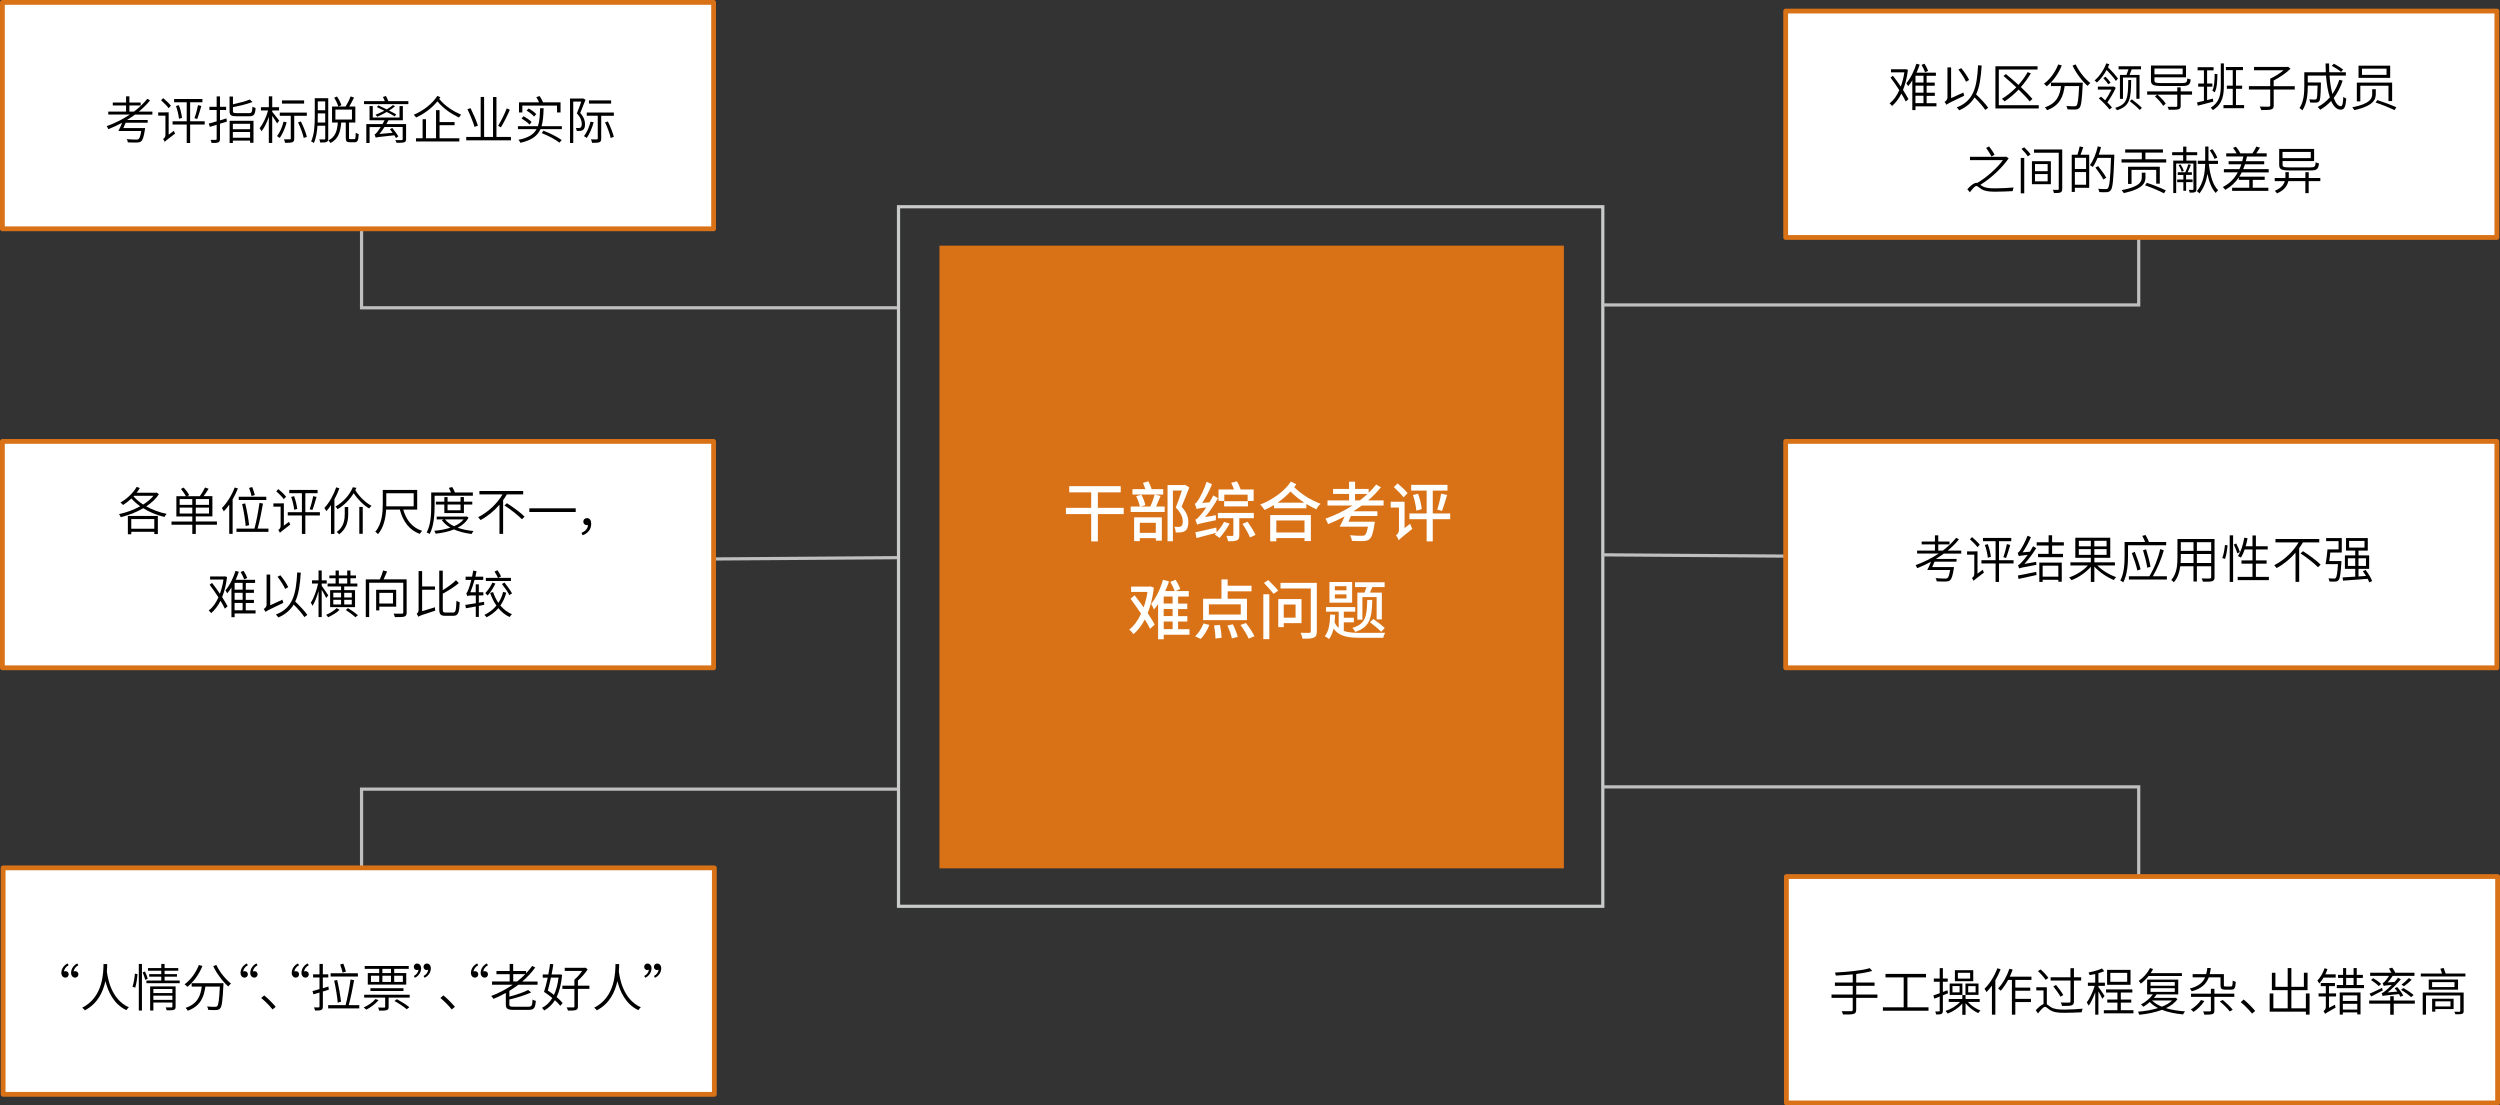 <!-- Generator: Adobe Illustrator 24.3.0, SVG Export Plug-In  -->
<svg version="1.1" xmlns="http://www.w3.org/2000/svg" xmlns:xlink="http://www.w3.org/1999/xlink" x="0px" y="0px"
	 width="781.29px" height="345.44px" viewBox="0 0 781.29 345.44"
	 style="overflow:visible;enable-background:new 0 0 781.29 345.44;" xml:space="preserve">
<rect x="0" y="0" width="781.29" height="345.44" fill="#333333" stroke="none"/>
<style type="text/css">
	.st0{fill:#D97217;}
	.st1{fill:none;stroke:#C9CACA;stroke-miterlimit:8;}
	.st2{fill:#FFFFFF;}
	.st3{fill:none;stroke:#C0BFBF;stroke-miterlimit:8;stroke-dasharray:38100,12700;}
	.st4{clip-path:url(#SVGID_6_);fill:none;stroke:#C0BFBF;stroke-miterlimit:8;stroke-dasharray:38100,12700;}
	.st5{clip-path:url(#SVGID_6_);}
	.st6{clip-path:url(#SVGID_7_);fill:none;stroke:#C0BFBF;stroke-miterlimit:8;stroke-dasharray:38100,12700;}
	.st7{clip-path:url(#SVGID_7_);}
	.st8{clip-path:url(#SVGID_8_);fill:none;stroke:#C0BFBF;stroke-miterlimit:8;stroke-dasharray:38100,12700;}
	.st9{clip-path:url(#SVGID_8_);}
	.st10{clip-path:url(#SVGID_9_);fill:none;stroke:#C0BFBF;stroke-miterlimit:8;stroke-dasharray:38100,12700;}
	.st11{clip-path:url(#SVGID_9_);}
	.st12{clip-path:url(#SVGID_10_);fill:none;stroke:#C0BFBF;stroke-miterlimit:8;stroke-dasharray:38100,12700;}
	.st13{fill:#FFFFFF;stroke:#D97217;stroke-width:1.5;stroke-linejoin:round;stroke-miterlimit:10;}
	.st14{clip-path:url(#SVGID_12_);fill:none;stroke:#C0BFBF;stroke-miterlimit:8;stroke-dasharray:38100,12700;}
	.st15{clip-path:url(#SVGID_12_);}
	.st16{clip-path:url(#SVGID_14_);fill:none;stroke:#C0BFBF;stroke-miterlimit:8;stroke-dasharray:38100,12700;}
	.st17{clip-path:url(#SVGID_14_);}
	.st18{clip-path:url(#SVGID_16_);fill:none;stroke:#C0BFBF;stroke-miterlimit:8;stroke-dasharray:38100,12700;}
	.st19{clip-path:url(#SVGID_16_);}
	.st20{clip-path:url(#SVGID_18_);fill:none;stroke:#C0BFBF;stroke-miterlimit:8;stroke-dasharray:38100,12700;}
	.st21{clip-path:url(#SVGID_18_);}
	.st22{clip-path:url(#SVGID_20_);fill:none;stroke:#C0BFBF;stroke-miterlimit:8;stroke-dasharray:38100,12700;}
</style>
<defs>
</defs>
<g>
	<g>
		<polygon class="st0" points="293.6,76.77 488.74,76.77 488.74,271.37 293.6,271.37 293.6,76.77 		"/>
	</g>
	<g>
		<polygon class="st1" points="280.8,64.61 500.9,64.61 500.9,283.23 280.8,283.23 280.8,64.61 		"/>
	</g>
	<g>
		<g>
			<path class="st2" d="M351.18,160.66h-8.08v8.54h-2.09v-8.54h-7.89v-1.95h7.89v-4.84h-6.86v-1.93h16.09v1.93h-7.14v4.84h8.08
				V160.66z"/>
			<path class="st2" d="M362.7,154.98c-0.45,1.12-0.96,2.34-1.4,3.32h2.68v1.71h-10.62v-1.71h2.87c-0.18-0.89-0.67-2.24-1.16-3.25
				l1.65-0.43c0.53,1.02,1.04,2.36,1.24,3.25l-1.48,0.43h3.01c0.51-1.08,1.06-2.62,1.34-3.74L362.7,154.98z M363.51,154.55h-9.6
				v-1.69h4.03c-0.2-0.63-0.49-1.36-0.75-1.95l1.71-0.49c0.39,0.77,0.79,1.73,1.02,2.44h3.6V154.55z M354.42,161.67h8.67v7.3h-1.87
				v-0.79h-5v0.94h-1.79V161.67z M356.21,163.38v3.15h5v-3.15H356.21z M371.67,152.32c-0.71,1.89-1.61,4.21-2.42,6.04
				c1.73,1.85,2.12,3.44,2.12,4.78c0,1.3-0.29,2.28-0.98,2.77c-0.35,0.24-0.79,0.39-1.26,0.45c-0.49,0.06-1.1,0.06-1.69,0.04
				c-0.02-0.49-0.18-1.28-0.47-1.79c0.53,0.06,1.02,0.06,1.36,0.06c0.3-0.02,0.59-0.08,0.79-0.2c0.39-0.24,0.51-0.81,0.51-1.5
				c0-1.2-0.49-2.64-2.18-4.37c0.67-1.63,1.42-3.74,1.91-5.31h-2.81v15.87h-1.67v-17.57h5.17l0.29-0.08L371.67,152.32z"/>
			<path class="st2" d="M379.99,161c-0.02,0.49-0.04,1.2-0.02,1.57c-4.7,0.96-5.41,1.14-5.86,1.4c-0.08-0.35-0.35-1.14-0.55-1.57
				c0.45-0.12,0.92-0.61,1.53-1.34c0.37-0.37,1.08-1.3,1.89-2.5c-2.24,0.29-2.73,0.39-3.01,0.55c-0.08-0.37-0.37-1.22-0.59-1.69
				c0.39-0.08,0.71-0.55,1.14-1.24c0.45-0.63,1.83-3.21,2.56-5.63l1.69,0.79c-0.81,2.03-1.93,4.15-3.07,5.84l2.28-0.2
				c0.43-0.71,0.85-1.45,1.2-2.16l1.46,0.89c-1.16,2.05-2.58,4.15-4.03,5.88L379.99,161z M384.29,163.63
				c-0.85,1.57-2.14,3.34-3.17,4.5c-0.33-0.3-1.08-0.83-1.51-1.1c0.16-0.14,0.35-0.33,0.51-0.53c-2.18,0.59-4.43,1.2-6.2,1.65
				l-0.35-1.81c1.63-0.33,4.11-0.89,6.53-1.46l0.16,1.46c0.85-0.98,1.71-2.16,2.28-3.25L384.29,163.63z M387.3,161.96v5.29
				c0,0.87-0.14,1.34-0.75,1.61c-0.63,0.28-1.49,0.31-2.77,0.28c-0.06-0.49-0.3-1.18-0.53-1.67c0.81,0.02,1.67,0.02,1.89,0.02
				c0.24-0.02,0.31-0.08,0.31-0.29v-5.25h-4.84v-1.65h11.23v1.65H387.3z M382.6,156.55h-1.79v-3.58h4.84
				c-0.24-0.67-0.59-1.46-0.89-2.09l1.81-0.45c0.45,0.79,0.9,1.79,1.16,2.54h4.05v3.58h-1.87v-1.95h-7.3V156.55z M382.56,156.63H390
				v1.63h-7.44V156.63z M389.9,163.06c0.9,1.28,1.99,3.01,2.46,4.11l-1.71,0.79c-0.43-1.1-1.46-2.91-2.36-4.25L389.9,163.06z"/>
			<path class="st2" d="M405.1,151.34c-0.2,0.3-0.41,0.61-0.65,0.92c2.48,2.44,5.25,3.99,8.26,5.19c-0.51,0.43-1.06,1.12-1.32,1.73
				c-1.08-0.53-2.12-1.06-3.13-1.67v1.34h-10.13v-1.02c-0.96,0.57-1.93,1.12-2.93,1.55c-0.33-0.51-0.85-1.22-1.38-1.69
				c3.78-1.48,7.55-4.07,9.62-7.2L405.1,151.34z M396.96,160.96h12.71v8.14h-1.99v-0.94h-8.81v1.02h-1.91V160.96z M398.87,162.65
				v3.76h8.81v-3.76H398.87z M407.62,157.1c-1.48-0.96-2.89-2.07-4.33-3.5c-1.18,1.3-2.56,2.48-4.03,3.5H407.62z"/>
			<path class="st2" d="M425.57,157.99c-0.83,0.63-1.71,1.24-2.6,1.79h7.48v1.48h-8.26c-0.24,0.61-0.51,1.2-0.77,1.79h8.24
				c0,0-0.06,0.53-0.12,0.81c-0.41,2.73-0.87,4.03-1.55,4.64c-0.53,0.43-1.06,0.55-1.95,0.59c-0.71,0.04-2.08,0.02-3.54-0.06
				c-0.04-0.51-0.31-1.24-0.63-1.75c1.42,0.14,3.05,0.16,3.64,0.16c0.47,0,0.73-0.02,1-0.18c0.39-0.28,0.71-1.1,1-2.66h-8.85
				c0.49-0.89,1.08-2.1,1.57-3.23c-1.69,0.92-3.44,1.75-5.19,2.42c-0.14-0.41-0.55-1.28-0.81-1.69c2.91-1.04,5.84-2.42,8.44-4.11
				h-7.81v-1.61h6.75v-2.01h-5v-1.57h5v-2.26h1.87v2.26h4.25v1.2c0.85-0.81,1.65-1.69,2.36-2.58l1.46,0.87
				c-1.16,1.44-2.48,2.81-3.97,4.09h4.82v1.61H425.57z M424.96,156.39c0.85-0.65,1.65-1.3,2.38-2.01h-3.87v2.01H424.96z"/>
			<path class="st2" d="M440.68,163.69c0.16,0.47,0.49,1.2,0.69,1.59c-3.38,2.68-3.93,3.15-4.23,3.58c-0.16-0.45-0.57-1.2-0.88-1.57
				c0.39-0.26,0.94-0.81,0.94-1.69v-6.98h-2.58v-1.81h4.33v8.22L440.68,163.69z M438.63,155.43c-0.63-0.87-1.97-2.24-3.03-3.21
				l1.18-1.14c1.06,0.9,2.46,2.18,3.11,3.03L438.63,155.43z M453.21,162.26h-5.45v6.94h-1.91v-6.94h-5.37v-1.79h5.37v-7.14h-4.84
				v-1.81h11.35v1.81h-4.6v7.14h5.45V162.26z M443.17,154.29c0.57,1.55,1.02,3.54,1.16,4.82l-1.69,0.47
				c-0.12-1.34-0.55-3.36-1.06-4.88L443.17,154.29z M449.15,159.25c0.45-1.32,1-3.46,1.22-4.98l1.87,0.43
				c-0.51,1.71-1.1,3.7-1.61,4.96L449.15,159.25z"/>
			<path class="st2" d="M360.6,183.63c-0.35,3.03-1.02,5.71-1.93,7.99c0.9,1.34,1.69,2.58,2.18,3.58l-1.42,1.32
				c-0.41-0.83-0.98-1.85-1.65-2.93c-1,1.91-2.2,3.46-3.56,4.6c-0.29-0.45-0.88-1.12-1.32-1.42c1.44-1.1,2.71-2.85,3.7-4.98
				c-1.08-1.63-2.24-3.25-3.29-4.68l1.28-1.08c0.89,1.16,1.87,2.46,2.83,3.78c0.51-1.51,0.94-3.11,1.2-4.82h-5.13v-1.67h5.61
				l0.33-0.08L360.6,183.63z M371.73,198.36h-8.05v1.42h-1.75v-11c-0.43,0.61-0.83,1.18-1.3,1.71c-0.18-0.49-0.59-1.32-0.88-1.77
				c1.65-1.95,3.03-5.11,3.72-7.54l1.87,0.53c-0.33,0.98-0.73,1.99-1.2,3.01h2.95c-0.26-0.81-0.83-1.97-1.34-2.87l1.65-0.67
				c0.55,0.91,1.18,2.07,1.44,2.89l-1.44,0.65h4.11v1.71h-3.34v2.2h2.87v1.71h-2.87v2.22h2.89v1.69h-2.89v2.38h3.56V198.36z
				 M366.46,186.42h-2.79v2.2h2.79V186.42z M366.46,190.32h-2.79v2.22h2.79V190.32z M363.68,196.61h2.79v-2.38h-2.79V196.61z"/>
			<path class="st2" d="M373.49,198.84c1.04-0.9,2.03-2.52,2.66-4.01l1.79,0.47c-0.61,1.59-1.61,3.32-2.71,4.37L373.49,198.84z
				 M389.7,193.8h-13.71v-6.69h5.74v-6.04h1.93v1.99h7.46v1.75h-7.46v2.3h6.04V193.8z M387.76,188.86h-9.97v3.19h9.97V188.86z
				 M381.23,195.3c0.29,1.3,0.51,2.99,0.53,4.01l-1.91,0.24c0-1.04-0.18-2.75-0.43-4.09L381.23,195.3z M385.28,195.1
				c0.63,1.22,1.28,2.89,1.55,3.93l-1.85,0.47c-0.2-1.04-0.81-2.73-1.4-4.01L385.28,195.1z M389.37,194.69
				c1,1.28,2.16,3.01,2.66,4.15l-1.81,0.73c-0.45-1.14-1.57-2.93-2.54-4.25L389.37,194.69z"/>
			<path class="st2" d="M394.81,185.72h1.87v14.01h-1.87V185.72z M396.35,181.29c1.02,1,2.42,2.42,3.11,3.28L398,185.6
				c-0.63-0.88-1.99-2.34-2.99-3.42L396.35,181.29z M401.19,194.74v1.24h-1.71v-8.77h7.26v7.53H401.19z M411.53,197.3
				c0,1.12-0.24,1.67-0.96,1.97c-0.69,0.31-1.81,0.35-3.5,0.33c-0.08-0.51-0.37-1.36-0.63-1.85c1.14,0.04,2.4,0.04,2.73,0.02
				c0.35-0.02,0.47-0.12,0.47-0.49v-13.38h-9.46v-1.75h11.35V197.3z M401.19,188.92v4.11h3.7v-4.11H401.19z"/>
			<path class="st2" d="M419.95,197.18c1.42,0.51,3.21,0.61,5.35,0.61c1.08,0,6.24,0,7.61-0.04c-0.26,0.39-0.53,1.1-0.63,1.57h-7
				c-4.07,0-6.81-0.43-8.52-2.89c-0.3,1.28-0.73,2.4-1.42,3.29c-0.24-0.24-0.96-0.71-1.32-0.89c1.26-1.55,1.61-3.97,1.69-6.81
				l1.55,0.12c-0.04,0.83-0.1,1.61-0.18,2.36c0.35,0.73,0.75,1.3,1.28,1.73v-5.08h-3.95v-1.44h9.11v1.44h-3.56v1.91h3.15v1.42h-3.15
				V197.18z M422.56,188.35h-7.08v-6.47h7.08V188.35z M420.79,183.2h-3.62v1.28h3.62V183.2z M420.79,185.75h-3.62v1.28h3.62V185.75z
				 M428.86,187.49c-0.14,5.57-0.69,8.5-5.33,9.99c-0.16-0.35-0.57-0.96-0.9-1.24c4.21-1.28,4.54-3.7,4.66-8.75H428.86z
				 M426.44,185.2c0.2-0.49,0.41-1.14,0.59-1.73h-3.56v-1.5h9.25v1.5h-3.84c-0.24,0.61-0.51,1.22-0.75,1.73h3.72v8.38h-1.63v-6.98
				h-4.45v7.06h-1.57v-8.46H426.44z M431.63,197.44c-0.75-0.81-2.28-2.1-3.5-2.99l1.08-1c1.18,0.81,2.75,2.03,3.54,2.83
				L431.63,197.44z"/>
		</g>
	</g>
	<g>
		<polyline class="st3" points="112.99,65.5 112.99,96.19 280.33,96.19 		"/>
		<g>
			<defs>
				<polygon id="SVGID_1_" points="112.35,283.23 669.18,283.23 669.18,64.61 112.35,64.61 112.35,283.23 				"/>
			</defs>
			<clipPath id="SVGID_6_">
				<use xlink:href="#SVGID_1_"  style="overflow:visible;"/>
			</clipPath>
			<line class="st4" x1="216.54" y1="174.73" x2="280.37" y2="174.28"/>
			<g class="st5">
				<defs>
					<polygon id="SVGID_2_" points="112.35,283.23 669.18,283.23 669.18,64.61 112.35,64.61 112.35,283.23 					"/>
				</defs>
				<clipPath id="SVGID_7_">
					<use xlink:href="#SVGID_2_"  style="overflow:visible;"/>
				</clipPath>
				<polyline class="st6" points="112.99,283.18 112.99,246.62 280.33,246.62 				"/>
				<g class="st7">
					<defs>
						<polygon id="SVGID_3_" points="112.35,283.23 669.18,283.23 669.18,64.61 112.35,64.61 112.35,283.23 						"/>
					</defs>
					<clipPath id="SVGID_8_">
						<use xlink:href="#SVGID_3_"  style="overflow:visible;"/>
					</clipPath>
					<polyline class="st8" points="668.38,64.61 668.38,95.3 501.04,95.3 					"/>
					<g class="st9">
						<defs>
							<polygon id="SVGID_4_" points="112.35,283.23 669.18,283.23 669.18,64.61 112.35,64.61 112.35,283.23 							"/>
						</defs>
						<clipPath id="SVGID_9_">
							<use xlink:href="#SVGID_4_"  style="overflow:visible;"/>
						</clipPath>
						<line class="st10" x1="564.87" y1="173.84" x2="501.04" y2="173.39"/>
						<g class="st11">
							<defs>
								<polygon id="SVGID_5_" points="112.35,283.23 669.18,283.23 669.18,64.61 112.35,64.61 112.35,283.23 								"/>
							</defs>
							<clipPath id="SVGID_10_">
								<use xlink:href="#SVGID_5_"  style="overflow:visible;"/>
							</clipPath>
							<polyline class="st12" points="668.38,282.47 668.38,245.91 501.04,245.91 							"/>
						</g>
					</g>
				</g>
			</g>
		</g>
	</g>
</g>
<g>
	<rect x="0.75" y="0.75" class="st13" width="222.26" height="70.76"/>
	<g>
		<path d="M42.21,35.8c-0.8,0.59-1.65,1.17-2.53,1.7h6.47v0.86h-6.88c-0.24,0.56-0.48,1.15-0.72,1.66h6.8c0,0-0.03,0.35-0.06,0.5
			c-0.35,2.21-0.67,3.22-1.18,3.63c-0.34,0.3-0.69,0.37-1.3,0.4c-0.53,0.02-1.66,0-2.87-0.06c-0.02-0.32-0.13-0.72-0.34-1.01
			c1.2,0.11,2.48,0.14,2.9,0.14s0.62-0.02,0.78-0.14c0.35-0.24,0.62-0.99,0.86-2.54h-7.14c0.38-0.69,0.82-1.68,1.17-2.58
			c-1.41,0.77-2.85,1.42-4.31,2.02c-0.1-0.26-0.34-0.74-0.51-0.96c2.53-0.9,4.99-2.13,7.22-3.62h-6.74v-0.93h5.57v-1.92h-4.15v-0.91
			h4.15V30.1h1.04v1.94h3.52v0.91h-3.52v1.92h1.42c1.6-1.2,3.02-2.55,4.19-4l0.85,0.5c-1.02,1.26-2.21,2.43-3.52,3.51h4.24v0.93
			H42.21z"/>
		<path d="M54.34,40.87c0.08,0.29,0.27,0.69,0.38,0.88c-2.61,2-3.01,2.29-3.23,2.59c-0.1-0.26-0.34-0.67-0.53-0.91
			c0.29-0.16,0.74-0.56,0.74-1.23v-6.05h-2.26v-1.02h2.26v-0.02h1.01v6.98L54.34,40.87z M52.7,33.81c-0.5-0.69-1.54-1.73-2.37-2.48
			l0.67-0.66c0.85,0.72,1.92,1.71,2.4,2.37L52.7,33.81z M63.97,38.92h-4.55v5.76h-1.07v-5.76h-4.42v-1.02h4.42v-5.94h-3.94v-1.02
			h8.84v1.02h-3.83v5.94h4.55V38.92z M55.91,32.87c0.48,1.26,0.86,2.9,0.98,3.99l-0.96,0.26c-0.1-1.07-0.46-2.72-0.93-3.99
			L55.91,32.87z M60.77,36.93c0.42-1.07,0.88-2.87,1.12-4.08l1.04,0.27c-0.4,1.34-0.88,3.03-1.31,4.07L60.77,36.93z"/>
		<path d="M70.91,37.99l-2.16,0.67v4.74c0,0.64-0.16,0.91-0.54,1.09c-0.4,0.18-1.02,0.21-2.08,0.19c-0.03-0.26-0.19-0.69-0.34-0.98
			c0.74,0.02,1.42,0.02,1.62,0.02c0.21-0.02,0.3-0.08,0.3-0.3v-4.43l-2.14,0.66l-0.32-1.04c0.67-0.18,1.54-0.42,2.46-0.69v-3.54
			h-2.27v-1.01h2.27v-3.25h1.04v3.25h1.92v1.01h-1.92v3.23c0.66-0.21,1.34-0.4,2.02-0.61L70.91,37.99z M77.76,35.36
			c0.9,0,1.04-0.27,1.14-2.03c0.26,0.18,0.69,0.35,0.99,0.42c-0.18,2.08-0.51,2.59-2.06,2.59H74c-1.76,0-2.26-0.3-2.26-1.62v-4.55
			h1.06v2.43c1.94-0.42,4.07-0.98,5.27-1.5l0.83,0.78c-1.6,0.64-4,1.2-6.1,1.6v1.23c0,0.54,0.19,0.64,1.23,0.64H77.76z M71.76,37.75
			h7.46v6.87h-1.06v-0.67h-5.39v0.74h-1.01V37.75z M72.77,38.68v1.7h5.39v-1.7H72.77z M78.16,43.05v-1.79h-5.39v1.79H78.16z"/>
		<path d="M86.59,38.56c-0.27-0.53-0.98-1.57-1.52-2.37v8.47h-1.06v-8.15c-0.59,1.74-1.42,3.49-2.27,4.51
			c-0.13-0.27-0.43-0.72-0.62-0.96c1.04-1.22,2.13-3.52,2.66-5.54h-2.23v-1.01h2.47v-3.41h1.06v3.41h2.13v1.01h-2.13v0.43
			c0.48,0.58,1.86,2.32,2.18,2.75L86.59,38.56z M89.59,38.21c-0.5,1.86-1.3,3.68-2.16,4.9c-0.19-0.14-0.61-0.45-0.85-0.58
			c0.9-1.12,1.62-2.83,2.03-4.51L89.59,38.21z M95.89,35.17v1.01h-3.94v7.11c0,0.64-0.13,0.94-0.56,1.14
			c-0.45,0.19-1.18,0.21-2.31,0.21c-0.03-0.32-0.19-0.77-0.34-1.09c0.86,0.03,1.62,0.02,1.83,0c0.24,0,0.3-0.06,0.3-0.27v-7.09
			h-3.44v-1.01H95.89z M95.04,32.37h-6.92v-0.99h6.92V32.37z M94.04,37.97c0.78,1.54,1.57,3.55,1.86,4.8l-0.98,0.35
			c-0.26-1.25-1.01-3.31-1.78-4.88L94.04,37.97z"/>
		<path d="M102.58,43.29c0,0.58-0.13,0.88-0.48,1.06c-0.38,0.18-0.98,0.19-2.02,0.19c-0.03-0.26-0.18-0.71-0.3-0.98
			c0.74,0.03,1.38,0.02,1.57,0.02c0.21-0.02,0.29-0.08,0.29-0.3v-3.99h-2.42c-0.13,1.87-0.43,3.89-1.14,5.41
			c-0.18-0.18-0.59-0.42-0.85-0.51c1.06-2.24,1.14-5.43,1.14-7.76v-5.73h4.21V43.29z M101.63,38.29v-2.85h-2.32v0.98
			c0,0.58-0.02,1.2-0.03,1.87H101.63z M99.31,31.68v2.79h2.32v-2.79H99.31z M110.72,43.49c0.35,0,0.42-0.26,0.45-2
			c0.22,0.16,0.64,0.34,0.93,0.42c-0.1,2.03-0.37,2.55-1.3,2.55h-1.44c-1.04,0-1.3-0.32-1.3-1.42v-4.74h-1.42
			c-0.24,2.87-0.85,5.14-3.38,6.4c-0.13-0.27-0.43-0.64-0.66-0.82c2.27-1.06,2.77-3.09,2.98-5.59h-1.81V33.3h4.24
			c0.56-0.9,1.22-2.22,1.57-3.18l1.06,0.38c-0.45,0.91-0.99,1.98-1.49,2.8h1.9v4.99h-1.97v4.74c0,0.4,0.05,0.46,0.42,0.46H110.72z
			 M105.31,30.16c0.59,0.85,1.17,1.97,1.38,2.71l-0.96,0.43c-0.19-0.74-0.75-1.9-1.3-2.77L105.31,30.16z M104.82,37.35h5.17v-3.09
			h-5.17V37.35z"/>
		<path d="M127.62,31.6v0.94h-13.86V31.6h6.5c-0.18-0.42-0.38-0.91-0.58-1.3l0.93-0.3c0.27,0.5,0.56,1.14,0.75,1.6H127.62z
			 M126.9,43.51c0,0.58-0.16,0.82-0.61,0.96c-0.46,0.16-1.22,0.16-2.37,0.16c-0.06-0.27-0.24-0.61-0.38-0.86
			c0.9,0.05,1.76,0.03,2,0.02c0.24,0,0.3-0.06,0.3-0.27v-3.83h-5.68c-0.51,0.78-1.04,1.54-1.57,2.18l4.1-0.38
			c-0.27-0.38-0.56-0.77-0.83-1.1l0.72-0.42c0.69,0.83,1.52,1.95,1.92,2.64l-0.75,0.53c-0.13-0.26-0.32-0.56-0.51-0.86
			c-4.91,0.51-5.46,0.59-5.83,0.75c-0.06-0.22-0.22-0.75-0.34-1.04c0.27-0.06,0.58-0.4,0.96-0.9c0.18-0.21,0.54-0.74,0.96-1.39
			h-3.49v4.99h-1.02v-5.92h5.06c0.22-0.37,0.45-0.79,0.64-1.18h-4.69v-4.45h1.01v3.59h8.36v-3.59h1.04v4.45h-4.5
			c-0.22,0.38-0.43,0.8-0.67,1.18h6.18V43.51z M123.33,36.37c-0.61-0.37-1.5-0.88-2.46-1.38c-1.01,0.56-2.03,1.09-2.98,1.49
			c-0.1-0.18-0.38-0.48-0.54-0.64c0.88-0.34,1.84-0.77,2.75-1.23c-0.78-0.42-1.6-0.82-2.32-1.15l0.46-0.53
			c0.8,0.37,1.73,0.82,2.62,1.25c0.72-0.42,1.39-0.88,1.92-1.33l0.7,0.34c-0.54,0.46-1.18,0.91-1.89,1.36
			c0.88,0.43,1.67,0.86,2.24,1.2L123.33,36.37z"/>
		<path d="M137.63,30.42c-0.11,0.18-0.24,0.34-0.37,0.51c1.97,2.37,4.35,3.78,6.88,4.93c-0.26,0.22-0.56,0.58-0.7,0.88
			c-2.47-1.22-4.71-2.66-6.75-5.06c-1.73,2.1-4.13,3.91-6.66,5.04c-0.16-0.27-0.46-0.62-0.72-0.86c2.95-1.23,5.83-3.46,7.38-5.91
			L137.63,30.42z M137.36,43.22h6.19v0.99H130v-0.99h2.07v-5.97h1.06v5.97h3.14v-8.8h1.1v3.73h4.69v0.98h-4.69V43.22z"/>
		<path d="M159.68,42.79v1.06h-13.97v-1.06h4.51V30.3h1.07v12.49h2.79V30.32h1.07v12.47H159.68z M148.29,39.65
			c-0.38-1.38-1.36-3.76-2.21-5.54l0.98-0.3c0.86,1.74,1.87,4.07,2.3,5.46L148.29,39.65z M159.33,34.32c-0.77,1.81-1.87,4-2.79,5.47
			l-0.86-0.48c0.88-1.44,2.05-3.73,2.69-5.46L159.33,34.32z"/>
		<path d="M175.59,39.43v0.93h-6.69c-0.9,2.06-2.67,3.46-6.26,4.27c-0.11-0.29-0.4-0.7-0.62-0.93c3.15-0.64,4.79-1.73,5.67-3.34
			h-5.83v-0.93h6.24c0.53-1.49,0.61-3.33,0.69-5.62h1.1c-0.06,2.22-0.19,4.08-0.64,5.62H175.59z M163.25,35.14h-1.06v-3.15h6.27
			c-0.22-0.51-0.54-1.15-0.86-1.63l1.04-0.34c0.42,0.61,0.85,1.41,1.07,1.97h5.47v3.15h-1.1v-2.14h-10.84V35.14z M163.62,36.32
			c0.9,0.5,2,1.25,2.51,1.81l-0.64,0.8c-0.51-0.58-1.6-1.38-2.5-1.91L163.62,36.32z M166.91,36.42c-0.46-0.56-1.47-1.34-2.34-1.86
			l0.64-0.67c0.85,0.46,1.87,1.2,2.38,1.78L166.91,36.42z M169.83,40.84c2.13,0.82,4.35,1.95,5.7,2.93l-0.69,0.82
			c-1.26-1.01-3.41-2.15-5.52-2.98L169.83,40.84z"/>
		<path d="M182.99,31.17c-0.5,1.3-1.12,2.85-1.66,4.13c1.2,1.34,1.5,2.51,1.5,3.52c0,0.8-0.19,1.49-0.64,1.79
			c-0.22,0.18-0.53,0.26-0.85,0.3c-0.34,0.03-0.75,0.03-1.1,0.02c-0.02-0.27-0.13-0.67-0.3-0.94c0.38,0.02,0.72,0.03,0.99,0.02
			c0.21-0.02,0.38-0.06,0.51-0.14c0.27-0.19,0.37-0.66,0.37-1.14c0-0.9-0.32-2-1.54-3.3c0.51-1.18,1.02-2.59,1.38-3.67h-2.5v12.93
			h-1.01V30.8h3.92l0.18-0.05L182.99,31.17z M185.52,38.21c-0.48,1.86-1.3,3.7-2.16,4.9c-0.19-0.14-0.61-0.45-0.86-0.56
			c0.91-1.14,1.63-2.85,2.05-4.53L185.52,38.21z M191.84,35.17v1.01h-3.95v7.12c0,0.64-0.13,0.96-0.56,1.15
			c-0.45,0.18-1.18,0.19-2.29,0.19c-0.05-0.3-0.21-0.75-0.35-1.09c0.86,0.03,1.62,0.02,1.82,0.02c0.24-0.02,0.3-0.08,0.3-0.29v-7.11
			h-3.44v-1.01H191.84z M190.98,32.37h-6.92v-0.99h6.92V32.37z M189.97,37.97c0.78,1.55,1.57,3.55,1.86,4.8l-0.99,0.35
			c-0.24-1.23-0.99-3.31-1.76-4.88L189.97,37.97z"/>
	</g>
</g>
<g>
	<rect x="558.05" y="3.45" class="st13" width="222.26" height="70.76"/>
	<g>
		<path d="M596.26,21.84c-0.29,2.4-0.82,4.5-1.54,6.27c0.7,1.09,1.3,2.1,1.7,2.88l-0.85,0.74c-0.32-0.71-0.8-1.54-1.36-2.47
			c-0.82,1.63-1.81,2.93-2.93,3.86c-0.18-0.27-0.5-0.64-0.75-0.83c1.17-0.86,2.21-2.27,3.03-4.1c-0.87-1.34-1.83-2.77-2.74-3.94
			l0.74-0.58c0.8,1.02,1.68,2.22,2.46,3.39c0.5-1.34,0.88-2.83,1.12-4.45h-4.18v-0.96h4.45l0.19-0.05L596.26,21.84z M605.18,33.23
			h-6.56v1.17h-0.99v-9.28c-0.4,0.66-0.85,1.28-1.31,1.82c-0.11-0.26-0.38-0.69-0.56-0.93c1.38-1.6,2.54-4.1,3.14-6.1l1.04,0.29
			c-0.27,0.8-0.61,1.65-0.99,2.5H605v0.98h-2.9v2.13h2.54v0.98h-2.54v2.18h2.56v0.98h-2.56v2.31h3.07V33.23z M601.13,23.67h-2.51
			v2.13h2.51V23.67z M601.13,26.77h-2.51v2.18h2.51V26.77z M598.61,32.23h2.51v-2.31h-2.51V32.23z M601.61,22.57
			c-0.21-0.61-0.69-1.58-1.1-2.29l0.93-0.37c0.43,0.71,0.91,1.62,1.12,2.23L601.61,22.57z"/>
		<path d="M613.57,28.92c0.05,0.3,0.19,0.75,0.27,0.99c-4.61,2.18-5.17,2.5-5.55,2.83c-0.1-0.24-0.4-0.69-0.59-0.88
			c0.32-0.18,0.91-0.67,0.91-1.39v-9.4h1.14v9.6L613.57,28.92z M619.3,20.48c-0.24,3.83-0.67,6.76-1.74,9.03
			c1.41,1.33,3.01,3.03,3.78,4.16l-0.91,0.69c-0.67-1.04-2.03-2.61-3.35-3.91c-1.06,1.73-2.56,3.03-4.79,4.03
			c-0.13-0.22-0.53-0.69-0.78-0.91c5.17-2.03,6.31-6,6.67-13.16L619.3,20.48z M614.42,25.56c-0.43-1.02-1.47-2.64-2.38-3.81
			l0.88-0.46c0.96,1.14,2,2.69,2.46,3.71L614.42,25.56z"/>
		<path d="M637.14,32.87v1.02H623.6V20.71h13.16v1.02h-12.1v11.14H637.14z M634.31,31.69c-0.8-1.02-2.06-2.34-3.46-3.7
			c-1.38,1.44-2.87,2.69-4.37,3.7c-0.18-0.21-0.59-0.62-0.85-0.8c1.58-0.96,3.11-2.19,4.48-3.6c-1.31-1.25-2.72-2.48-3.99-3.54
			l0.75-0.61c1.25,1.01,2.62,2.19,3.94,3.39c1.1-1.25,2.08-2.59,2.87-3.99l0.99,0.38c-0.9,1.52-1.94,2.96-3.12,4.29
			c1.44,1.34,2.75,2.67,3.62,3.71L634.31,31.69z"/>
		<path d="M644.34,20.45c-1.07,2.66-2.8,4.99-4.69,6.53c-0.19-0.22-0.62-0.61-0.9-0.8c1.91-1.39,3.54-3.6,4.47-6.04L644.34,20.45z
			 M650.9,25.85c0,0,0,0.38-0.02,0.53c-0.24,4.9-0.46,6.71-1.02,7.33c-0.32,0.35-0.66,0.48-1.2,0.51c-0.53,0.03-1.52,0.02-2.53-0.05
			c-0.03-0.32-0.16-0.75-0.35-1.06c1.07,0.1,2.06,0.11,2.45,0.11c0.35,0,0.51-0.05,0.69-0.19c0.42-0.42,0.64-2,0.85-6.13h-4.53
			c-0.43,3.17-1.46,6.07-5.51,7.54c-0.13-0.27-0.43-0.69-0.66-0.9c3.79-1.27,4.69-3.87,5.04-6.64h-3.15v-1.06H650.9z M648.68,20.12
			c0.99,2.18,2.95,4.59,4.59,5.83c-0.27,0.21-0.64,0.61-0.85,0.9c-1.67-1.41-3.6-3.99-4.71-6.34L648.68,20.12z"/>
		<path d="M661.25,25.3c-0.59-0.93-1.79-2.32-2.9-3.44c-0.8,1.47-1.83,2.87-3.03,3.94c-0.16-0.18-0.51-0.5-0.74-0.64
			c1.62-1.38,2.98-3.47,3.67-5.36l0.94,0.26c-0.13,0.32-0.26,0.64-0.42,0.98c1.14,1.1,2.5,2.59,3.12,3.52L661.25,25.3z
			 M661.21,27.43c-0.64,1.52-1.78,3.36-2.63,4.58c0.58,0.56,1.1,1.12,1.44,1.58l-0.77,0.62c-0.69-0.96-2.14-2.43-3.35-3.47
			l0.72-0.53c0.4,0.35,0.83,0.74,1.28,1.15c0.64-0.91,1.44-2.26,1.97-3.36h-4.26v-0.94h4.74l0.18-0.05L661.21,27.43z M658.02,23.99
			c0.59,0.58,1.25,1.33,1.58,1.84l-0.74,0.5c-0.32-0.53-0.99-1.35-1.55-1.92L658.02,23.99z M666.02,25.01
			c-0.05,5.91-0.38,8.2-4.45,9.44c-0.1-0.22-0.34-0.58-0.54-0.75c3.84-1.11,4.03-3.07,4.08-8.69H666.02z M664.57,23.41
			c0.21-0.51,0.43-1.18,0.61-1.74h-3.09v-0.96h7.01v0.96h-2.91c-0.22,0.59-0.46,1.22-0.66,1.74h3.11v7.46h-0.99v-6.63h-4.18v6.66
			h-0.96v-7.49H664.57z M666.23,31.05c1.07,0.8,2.46,1.94,3.14,2.66l-0.66,0.66c-0.67-0.74-2.03-1.92-3.12-2.75L666.23,31.05z"/>
		<path d="M685.05,29.58h-3.55v3.47c0,0.67-0.18,0.96-0.7,1.1c-0.54,0.16-1.49,0.16-3.04,0.16c-0.05-0.29-0.21-0.67-0.37-0.94
			c1.2,0.03,2.34,0.02,2.64,0.02c0.3-0.02,0.4-0.1,0.4-0.35v-3.46h-6.21c1.01,0.83,2.1,2,2.61,2.82l-0.8,0.69
			c-0.48-0.83-1.57-2.06-2.56-2.93l0.69-0.58h-3.14v-1.01h9.41v-1.28h1.07v1.28h3.55V29.58z M675.49,26.87
			c-2.53,0-3.28-0.32-3.28-1.74v-4.64h10.95v3.68h-9.86v0.96c0,0.67,0.34,0.83,2.1,0.83h6.55c1.31,0,1.54-0.24,1.65-1.47
			c0.29,0.18,0.72,0.3,1.04,0.35c-0.21,1.62-0.66,2.03-2.64,2.03H675.49z M673.3,21.41v1.81h8.82v-1.81H673.3z"/>
		<path d="M691.68,31.77c-1.7,0.46-3.49,0.9-4.85,1.26l-0.21-1.02c0.59-0.14,1.33-0.32,2.14-0.5v-4.43h-1.79V26.1h1.79v-4.13h-1.97
			V21h4.99v0.98h-2.03v4.13h1.65v0.98h-1.65v4.19l1.81-0.46L691.68,31.77z M695,26.58c0,3.22-0.4,5.92-3.44,7.83
			c-0.14-0.21-0.45-0.58-0.67-0.75c2.8-1.73,3.15-4.19,3.15-7.07v-6.77H695V26.58z M691.38,28.31c0.64-1.15,0.72-3.22,0.74-5.23
			l0.86,0.1c-0.03,2.13-0.11,4.35-0.85,5.68L691.38,28.31z M701.32,32.83v0.99h-6.45v-0.99h2.9v-5.07h-1.84v-0.98h1.84v-4.87h-2.14
			v-0.98h5.33v0.98h-2.18v4.87h1.92v0.98h-1.92v5.07H701.32z"/>
		<path d="M717.16,27.98h-6.59v4.96c0,0.75-0.19,1.07-0.77,1.25c-0.58,0.19-1.58,0.21-3.12,0.21c-0.08-0.32-0.29-0.78-0.48-1.1
			c1.33,0.05,2.5,0.05,2.85,0.03c0.32-0.03,0.43-0.11,0.43-0.4v-4.95h-6.66v-1.06h6.66v-2.34c1.39-0.62,3.04-1.66,4.19-2.62h-9.25
			v-1.04h10.4l0.22-0.06l0.8,0.61c-1.38,1.35-3.47,2.77-5.28,3.68v1.78h6.59V27.98z"/>
		<path d="M732.12,25.21c-0.69,2.08-1.62,3.89-2.8,5.41c0.61,1.63,1.38,2.58,2.24,2.58c0.46,0,0.67-0.83,0.77-2.96
			c0.24,0.24,0.64,0.48,0.91,0.56c-0.19,2.67-0.59,3.47-1.76,3.47c-1.23,0-2.21-1.02-2.96-2.71c-0.99,1.07-2.13,1.99-3.42,2.74
			c-0.16-0.22-0.53-0.66-0.77-0.87c1.46-0.77,2.72-1.78,3.79-3.01c-0.62-1.84-1.01-4.18-1.2-6.8h-5.71v2.16h4.11v0.48
			c-0.08,3.62-0.18,4.95-0.51,5.35c-0.22,0.3-0.48,0.4-0.91,0.45c-0.42,0.03-1.15,0.03-1.94-0.02c-0.02-0.32-0.13-0.72-0.3-0.99
			c0.77,0.06,1.47,0.06,1.76,0.06c0.22,0,0.38-0.02,0.5-0.16c0.22-0.26,0.3-1.3,0.37-4.19h-3.07v0.29c0,2.21-0.24,5.35-1.7,7.44
			c-0.18-0.21-0.62-0.59-0.88-0.72c1.34-1.95,1.49-4.69,1.49-6.74v-4.45h6.72c-0.05-0.9-0.08-1.82-0.08-2.75h1.1
			c0,0.95,0.02,1.87,0.06,2.75h5.19v1.04h-5.11c0.16,2.22,0.48,4.21,0.91,5.76c0.9-1.3,1.62-2.79,2.16-4.45L732.12,25.21z
			 M731.61,22.49c-0.61-0.56-1.87-1.38-2.88-1.91l0.62-0.66c1.02,0.5,2.27,1.28,2.91,1.84L731.61,22.49z"/>
		<path d="M742.47,27.88v1.5c0,1.66-0.67,3.7-6.69,5.04c-0.13-0.22-0.45-0.66-0.67-0.88c5.79-1.14,6.24-2.88,6.24-4.19v-1.47H742.47
			z M747.58,25.81v5.78h-1.14v-4.79h-8.8v4.88h-1.09v-5.87H747.58z M746.97,20.53v3.81h-9.89v-3.81H746.97z M738.16,23.4h7.67v-1.94
			h-7.67V23.4z M742.95,31.27c1.91,0.62,4.55,1.6,5.94,2.26l-0.56,0.9c-1.31-0.67-3.94-1.73-5.91-2.38L742.95,31.27z"/>
		<path d="M627.74,49.48c-1.97,2.91-5.55,6.27-8.85,8.28c0.16,0.11,0.34,0.22,0.51,0.35c1.01,0.64,2.31,0.75,4.1,0.75
			c1.91,0,4.26-0.13,5.79-0.27c-0.11,0.27-0.29,0.83-0.3,1.14c-1.2,0.08-4,0.18-5.52,0.18c-1.94,0-3.25-0.18-4.31-0.86
			c-0.64-0.4-1.14-0.93-1.49-0.93c-0.51,0-1.26,0.91-2.05,1.97l-0.8-0.96c1.06-1.14,2.06-2,2.87-2c0.08,0,0.16,0.02,0.24,0.03
			c2.93-1.7,6.2-4.64,8-7.11h-10.28V49h11.06l0.22-0.06L627.74,49.48z M622.37,48.9c-0.34-0.69-1.06-1.84-1.68-2.67l0.93-0.48
			c0.64,0.83,1.39,1.94,1.71,2.61L622.37,48.9z"/>
		<path d="M631.52,49.35h1.09v11.06h-1.09V49.35z M632.58,46.04c0.75,0.66,1.62,1.6,2,2.24l-0.88,0.58
			c-0.37-0.64-1.2-1.62-1.94-2.32L632.58,46.04z M635.01,50.37h5.92v7.19h-5.92V50.37z M644.47,59.05c0,0.62-0.14,0.91-0.54,1.09
			c-0.4,0.18-1.06,0.19-2.03,0.19c-0.06-0.27-0.21-0.72-0.35-1.01c0.69,0.03,1.38,0.02,1.55,0.02c0.22,0,0.29-0.08,0.29-0.29V47.73
			h-7.73v-1.01h8.82V59.05z M635.97,53.5h3.95v-2.22h-3.95V53.5z M635.97,56.66h3.95v-2.26h-3.95V56.66z"/>
		<path d="M651.05,45.99c-0.26,0.79-0.56,1.68-0.85,2.37h2.71V58.7h-4.48v1.28h-0.98V48.36h1.78c0.27-0.75,0.56-1.84,0.69-2.59
			L651.05,45.99z M651.93,49.32h-3.5v3.49h3.5V49.32z M651.93,57.74v-3.97h-3.5v3.97H651.93z M660.75,48.89
			c-0.26,7.35-0.48,9.79-1.12,10.56c-0.32,0.43-0.69,0.56-1.22,0.61c-0.54,0.05-1.46,0.02-2.35-0.03c-0.03-0.32-0.16-0.75-0.35-1.04
			c1.04,0.1,2,0.1,2.35,0.1c0.32,0,0.51-0.03,0.67-0.24c0.53-0.56,0.78-3.03,0.99-9.52h-4.19c-0.45,1.09-0.96,2.08-1.5,2.85
			c-0.19-0.16-0.66-0.45-0.9-0.59c1.09-1.42,1.95-3.63,2.45-5.84l1.02,0.22c-0.21,0.8-0.43,1.6-0.7,2.37h4.85V48.89z M657.34,56.09
			c-0.5-0.98-1.58-2.56-2.48-3.71l0.82-0.48c0.93,1.14,2.05,2.67,2.56,3.63L657.34,56.09z"/>
		<path d="M676.97,49.78v1.01h-13.96v-1.01h6.34v-2.1h-5.19v-0.99h11.8v0.99h-5.49v2.1H676.97z M670.5,55.43
			c0,1.63-0.7,3.62-6.79,4.91c-0.13-0.26-0.45-0.66-0.69-0.9c5.87-1.1,6.32-2.79,6.32-4.05v-1.42h1.15V55.43z M673.85,57.4v-4.31
			h-7.71v4.39h-1.09V52.1h9.92v5.3H673.85z M670.92,57.13c1.94,0.62,4.56,1.67,5.94,2.38l-0.59,0.91c-1.31-0.72-3.92-1.83-5.91-2.51
			L670.92,57.13z"/>
		<path d="M686.41,59.13c0,0.5-0.1,0.75-0.43,0.9c-0.34,0.18-0.86,0.18-1.66,0.18c-0.03-0.26-0.16-0.62-0.29-0.87
			c0.56,0.02,1.09,0,1.23,0c0.16,0,0.22-0.05,0.22-0.22v-8.02h-5.39v9.24h-0.91V50.2h3.09v-1.7h-3.44v-0.93h3.44v-1.76h1.01v1.76
			h3.38v0.93h-3.38v1.7h3.14V59.13z M683.19,56.94v2.69h-0.85v-2.69h-1.94V56.1h1.94v-1.44h-1.76v-0.82h2.37
			c0.34-0.74,0.74-1.79,0.96-2.53l0.77,0.22c-0.32,0.75-0.66,1.63-0.99,2.3H685v0.82h-1.81v1.44h2.03v0.83H683.19z M681.46,51.38
			c0.42,0.61,0.85,1.47,1.02,2.02l-0.64,0.29c-0.16-0.56-0.58-1.44-0.99-2.1L681.46,51.38z M690.3,51.24
			c0.4,3.57,1.25,6.64,2.91,8.21c-0.24,0.21-0.58,0.56-0.75,0.86c-1.28-1.36-2.08-3.43-2.59-5.95c-0.34,2.11-1.06,4.27-2.51,6.1
			c-0.16-0.22-0.56-0.58-0.8-0.71c2.1-2.5,2.51-5.86,2.59-8.52h-2.31v-0.99h2.32v-0.53V45.8h1.02v3.92v0.53h2.98v0.99H690.3z
			 M692.06,49.65c-0.26-0.74-0.88-1.86-1.47-2.69l0.83-0.34c0.61,0.82,1.26,1.94,1.52,2.64L692.06,49.65z"/>
		<path d="M700.58,53.86c-0.24,0.48-0.48,0.93-0.77,1.36h7.94v0.99h-3.73v2.45h4.88v0.99h-11.33v-0.99h5.36v-2.45h-3.27v-0.77
			c-1.07,1.62-2.45,2.88-4.23,3.89c-0.13-0.22-0.53-0.67-0.77-0.88c2.11-1.07,3.62-2.61,4.69-4.59H695v-1.01h4.87
			c0.22-0.48,0.4-0.99,0.58-1.52h-3.97v-0.96h4.26c0.13-0.46,0.26-0.98,0.35-1.47h-5.36v-0.99h3.23c-0.29-0.54-0.7-1.19-1.1-1.68
			l0.91-0.38c0.53,0.62,1.09,1.46,1.36,2.07h3.79c0.45-0.61,0.94-1.5,1.23-2.13l1.14,0.35c-0.37,0.59-0.8,1.25-1.18,1.78h3.27v0.99
			h-6.16c-0.11,0.5-0.24,1.01-0.37,1.47h5.75v0.96h-6c-0.18,0.53-0.35,1.04-0.56,1.52h7.96v1.01H700.58z"/>
		<path d="M725.13,56.6h-3.63v3.75h-1.04V56.6h-5.33c-0.29,1.38-1.14,2.79-3.52,3.84c-0.14-0.24-0.48-0.61-0.7-0.8
			c2.02-0.87,2.83-1.95,3.12-3.04h-3.15v-0.98h3.33c0.02-0.19,0.02-0.38,0.02-0.56V53.8h1.06v1.28c0,0.16,0,0.35-0.02,0.54h5.2
			v-1.81h1.04v1.81h3.63V56.6z M715.56,53.27c-2.54,0-3.28-0.32-3.28-1.79v-4.93h10.92v3.79h-9.86v1.12c0,0.69,0.32,0.85,2.13,0.85
			h6.56c1.33,0,1.55-0.24,1.67-1.6c0.29,0.18,0.7,0.32,1.02,0.37c-0.21,1.75-0.64,2.19-2.67,2.19H715.56z M713.33,47.48v1.94h8.82
			v-1.94H713.33z"/>
	</g>
</g>
<g>
	<rect x="0.75" y="137.94" class="st13" width="222.26" height="70.76"/>
	<g>
		<path d="M49.67,154.43c-0.94,1.49-2.35,2.75-3.97,3.82c1.94,1.07,4.15,1.89,6.39,2.35c-0.24,0.22-0.53,0.67-0.69,0.96
			c-2.34-0.54-4.64-1.49-6.64-2.72c-2.21,1.3-4.74,2.23-7.03,2.79c-0.1-0.29-0.35-0.74-0.53-0.96c2.14-0.45,4.53-1.3,6.61-2.45
			c-1.02-0.72-1.95-1.54-2.74-2.43c-0.83,0.79-1.73,1.47-2.61,2.03c-0.18-0.19-0.58-0.59-0.82-0.77c1.98-1.12,3.92-2.91,5.07-4.88
			l0.99,0.35c-0.29,0.5-0.64,1.01-1.01,1.47h6.05l0.18-0.06L49.67,154.43z M39.95,161.23h9.38v5.67h-1.1v-0.71h-7.2v0.77h-1.07
			V161.23z M41.02,162.21v3.03h7.2v-3.03H41.02z M41.74,155.12c0.8,0.93,1.81,1.79,3.01,2.56c1.26-0.8,2.38-1.71,3.2-2.74H41.9
			L41.74,155.12z"/>
		<path d="M67.8,163.99h-6.61v2.88H60.1v-2.88h-6.5v-1.01h6.5v-1.58h-4.98v-6.34h2.99c-0.35-0.64-0.98-1.57-1.57-2.26l0.86-0.43
			c0.67,0.72,1.42,1.71,1.73,2.37l-0.59,0.32h3.91c0.58-0.78,1.25-1.89,1.63-2.71l1.12,0.4c-0.48,0.77-1.04,1.62-1.57,2.3h2.75v6.34
			h-5.2v1.58h6.61V163.99z M56.14,157.78h3.95v-1.81h-3.95V157.78z M60.1,160.48v-1.84h-3.95v1.84H60.1z M65.32,155.97h-4.13v1.81
			h4.13V155.97z M65.32,158.64h-4.13v1.84h4.13V158.64z"/>
		<path d="M74.35,152.64c-0.45,1.18-1.02,2.34-1.65,3.42v10.79h-1.06v-9.12c-0.53,0.77-1.12,1.46-1.7,2.08
			c-0.11-0.26-0.42-0.8-0.61-1.04c1.58-1.55,3.09-3.95,4.02-6.42L74.35,152.64z M83.89,165.19v1.02H73.9v-1.02h5.62
			c0.59-2.16,1.25-5.62,1.57-8.02l1.1,0.21c-0.42,2.47-1.07,5.65-1.68,7.81H83.89z M83.22,156.25h-8.61v-1.02h8.61V156.25z
			 M76.79,164.4c-0.14-1.68-0.59-4.64-1.12-6.88l0.96-0.19c0.56,2.24,1.06,5.14,1.22,6.77L76.79,164.4z M78.61,155.01
			c-0.14-0.67-0.46-1.75-0.77-2.53l0.99-0.27c0.3,0.8,0.66,1.83,0.82,2.5L78.61,155.01z"/>
		<path d="M90.34,163.06c0.08,0.29,0.27,0.69,0.38,0.88c-2.61,2-3.01,2.29-3.23,2.59c-0.1-0.26-0.34-0.67-0.53-0.91
			c0.29-0.16,0.74-0.56,0.74-1.23v-6.05h-2.26v-1.02h2.26v-0.02h1.01v6.98L90.34,163.06z M88.7,156c-0.5-0.69-1.54-1.73-2.37-2.48
			l0.67-0.66c0.85,0.72,1.92,1.71,2.4,2.37L88.7,156z M99.97,161.1h-4.55v5.76h-1.07v-5.76h-4.42v-1.02h4.42v-5.94h-3.94v-1.02h8.84
			v1.02h-3.83v5.94h4.55V161.1z M91.91,155.05c0.48,1.27,0.86,2.9,0.98,3.99l-0.96,0.26c-0.1-1.07-0.46-2.72-0.93-3.99L91.91,155.05
			z M96.77,159.12c0.42-1.07,0.88-2.87,1.12-4.08l1.04,0.27c-0.4,1.34-0.88,3.02-1.31,4.07L96.77,159.12z"/>
		<path d="M106.06,152.6c-0.43,1.17-0.96,2.37-1.55,3.46v10.8h-1.07v-9.01c-0.45,0.7-0.94,1.34-1.44,1.89
			c-0.13-0.24-0.45-0.78-0.62-1.02c1.49-1.55,2.85-3.97,3.7-6.42L106.06,152.6z M111.38,152.46c-0.11,0.22-0.21,0.48-0.34,0.72
			c1.15,1.94,3.23,3.92,5.07,4.9c-0.24,0.18-0.56,0.58-0.75,0.82c-1.7-0.99-3.57-2.85-4.83-4.77c-1.1,1.81-2.75,3.63-5.04,5.01
			c-0.11-0.26-0.43-0.64-0.66-0.82c2.82-1.63,4.62-4.05,5.44-6.05L111.38,152.46z M107.75,158.45h1.07v2.19
			c0,1.83-0.29,4.45-2.82,6.35c-0.16-0.24-0.51-0.56-0.77-0.74c2.34-1.63,2.51-4.1,2.51-5.63V158.45z M112.29,158.43h1.07v8.4h-1.07
			V158.43z"/>
		<path d="M126.02,159.26c0.91,3.23,2.82,5.67,5.91,6.64c-0.26,0.22-0.58,0.66-0.74,0.96c-3.3-1.2-5.23-3.87-6.23-7.6h-4.29
			c-0.14,2.54-0.71,5.54-2.53,7.67c-0.18-0.22-0.62-0.61-0.86-0.74c2.11-2.5,2.34-6,2.34-8.63v-4.45h10.76v6.15H126.02z
			 M120.72,157.57c0,0.22,0,0.43,0,0.66h8.56v-4.07h-8.56V157.57z"/>
		<path d="M135.82,158.25c0,2.51-0.21,6.13-1.54,8.63c-0.21-0.18-0.69-0.4-0.94-0.48c1.3-2.4,1.42-5.76,1.42-8.15v-4.34h6.21
			c-0.19-0.46-0.46-1.01-0.7-1.44l1.06-0.26c0.32,0.51,0.64,1.18,0.85,1.7h5.6v1.01h-11.96V158.25z M146.44,161.76
			c-0.75,1.38-1.95,2.4-3.41,3.17c1.46,0.51,3.15,0.86,4.96,1.02c-0.22,0.24-0.48,0.66-0.61,0.93c-2.02-0.26-3.91-0.7-5.51-1.42
			c-1.73,0.69-3.71,1.11-5.71,1.33c-0.08-0.24-0.29-0.66-0.45-0.91c1.75-0.14,3.51-0.46,5.04-0.98c-1.09-0.62-2-1.41-2.67-2.34
			l0.58-0.24h-2.19v-0.88h9.11l0.21-0.05L146.44,161.76z M138.86,160.34v-2.66h-2.64v-0.9h2.64v-1.44h1.01v1.44h4.05v-1.44h1.06
			v1.44h2.62v0.9h-2.62v2.66H138.86z M139.07,162.32c0.67,0.86,1.65,1.57,2.82,2.13c1.23-0.53,2.27-1.23,2.99-2.13H139.07z
			 M139.87,157.68v1.79h4.05v-1.79H139.87z"/>
		<path d="M158.4,154.51c-0.35,0.61-0.75,1.2-1.17,1.81v10.53h-1.14v-9.11c-1.63,1.89-3.65,3.59-5.91,4.79
			c-0.18-0.26-0.51-0.67-0.74-0.91c3.2-1.6,5.99-4.34,7.6-7.11h-7.22v-1.07h13.68v1.07H158.4z M158.43,157.26
			c1.91,1.22,4.34,2.99,5.51,4.21l-0.83,0.8c-1.14-1.2-3.54-3.07-5.46-4.32L158.43,157.26z"/>
		<path d="M179.92,158.86v1.15h-14.49v-1.15H179.92z"/>
		<path d="M181.73,166.53c1.25-0.54,1.94-1.31,2.02-2.45c-0.1,0.02-0.21,0.03-0.3,0.03c-0.62,0-1.14-0.37-1.14-1.09
			s0.54-1.1,1.15-1.1c0.85,0,1.3,0.71,1.3,1.78c0,1.73-1.07,3.01-2.69,3.58L181.73,166.53z"/>
		<path d="M70.96,180.33c-0.29,2.4-0.82,4.5-1.54,6.27c0.7,1.09,1.3,2.1,1.7,2.88l-0.85,0.74c-0.32-0.7-0.8-1.54-1.36-2.46
			c-0.82,1.63-1.81,2.93-2.93,3.86c-0.18-0.27-0.5-0.64-0.75-0.83c1.17-0.86,2.21-2.27,3.03-4.1c-0.87-1.34-1.83-2.77-2.74-3.94
			l0.74-0.58c0.8,1.02,1.68,2.22,2.46,3.39c0.5-1.34,0.88-2.83,1.12-4.45h-4.18v-0.96h4.45l0.19-0.05L70.96,180.33z M79.88,191.71
			h-6.56v1.17h-0.99v-9.28c-0.4,0.66-0.85,1.28-1.31,1.83c-0.11-0.26-0.38-0.69-0.56-0.93c1.38-1.6,2.54-4.1,3.14-6.1l1.04,0.29
			c-0.27,0.8-0.61,1.65-0.99,2.5h6.07v0.98h-2.9v2.13h2.54v0.98H76.8v2.18h2.56v0.98H76.8v2.3h3.07V191.71z M75.83,182.16h-2.51
			v2.13h2.51V182.16z M75.83,185.26h-2.51v2.18h2.51V185.26z M73.31,190.72h2.51v-2.3h-2.51V190.72z M76.31,181.05
			c-0.21-0.61-0.69-1.58-1.1-2.29l0.93-0.37c0.43,0.7,0.91,1.62,1.12,2.22L76.31,181.05z"/>
		<path d="M88.27,187.41c0.05,0.3,0.19,0.75,0.27,0.99c-4.61,2.18-5.17,2.5-5.55,2.83c-0.1-0.24-0.4-0.69-0.59-0.88
			c0.32-0.18,0.91-0.67,0.91-1.39v-9.4h1.14v9.6L88.27,187.41z M94,178.97c-0.24,3.83-0.67,6.75-1.74,9.03
			c1.41,1.33,3.01,3.03,3.78,4.16l-0.91,0.69c-0.67-1.04-2.03-2.61-3.35-3.91c-1.06,1.73-2.56,3.03-4.79,4.03
			c-0.13-0.22-0.53-0.69-0.78-0.91c5.17-2.03,6.31-6,6.67-13.16L94,178.97z M89.12,184.05c-0.43-1.03-1.47-2.64-2.38-3.81l0.88-0.46
			c0.96,1.14,2,2.69,2.46,3.71L89.12,184.05z"/>
		<path d="M101.95,186.88c-0.24-0.54-0.9-1.71-1.41-2.56v8.53h-0.99v-8.15c-0.5,1.81-1.18,3.55-1.87,4.62
			c-0.11-0.27-0.37-0.7-0.56-0.96c0.91-1.3,1.84-3.83,2.29-5.99H97.5v-1.01h2.05v-3.09h0.99v3.09h1.57v1.01h-1.57v0.72
			c0.43,0.56,1.76,2.51,2.05,2.98L101.95,186.88z M106.13,190.59c-0.91,0.88-2.35,1.74-3.59,2.3c-0.13-0.22-0.42-0.56-0.61-0.75
			c1.18-0.5,2.61-1.38,3.28-2.1L106.13,190.59z M106.59,183.28h-4.21v-0.91h2.5v-1.65h-1.95v-0.88h1.95v-1.54h1.01v1.54h2.62v-1.54
			h1.01v1.54h1.73v0.88h-1.73v1.65h2.16v0.91h-4.11v1.15h3.39v5.3h-7.79v-5.3h3.42V183.28z M104.16,186.7h2.43v-1.46h-2.43V186.7z
			 M104.16,188.91h2.43v-1.47h-2.43V188.91z M105.89,182.37h2.62v-1.65h-2.62V182.37z M107.57,185.25v1.46h2.37v-1.46H107.57z
			 M109.94,187.44h-2.37v1.47h2.37V187.44z M108.74,190.05c1.12,0.67,2.37,1.55,3.12,2.21l-0.8,0.64c-0.7-0.67-1.9-1.55-2.99-2.26
			L108.74,190.05z"/>
		<path d="M127.09,191.38c0,0.74-0.18,1.11-0.7,1.3c-0.54,0.18-1.52,0.18-2.98,0.18c-0.05-0.3-0.24-0.8-0.4-1.1
			c1.18,0.05,2.29,0.03,2.62,0.02c0.3-0.02,0.4-0.1,0.4-0.4v-9.27h-10.66v10.74h-1.06v-11.78h4.4c0.4-0.85,0.82-1.97,1.02-2.79
			l1.25,0.32c-0.35,0.8-0.74,1.71-1.1,2.46h7.2V191.38z M118.54,189.59v1.17h-0.99v-6.43h6.26v5.27H118.54z M118.54,185.28v3.33
			h4.27v-3.33H118.54z"/>
		<path d="M135.95,189.78c-0.02,0.34,0.02,0.8,0.06,1.06c-4.37,1.39-4.93,1.63-5.27,1.91c-0.1-0.27-0.35-0.74-0.53-0.93
			c0.22-0.16,0.61-0.51,0.61-1.18v-12.17h1.1v4.8h4.02v1.04h-4.02v6.69L135.95,189.78z M141.59,191.44c0.83,0,0.94-0.75,1.06-3.71
			c0.27,0.21,0.72,0.43,1.02,0.5c-0.14,3.15-0.43,4.22-2,4.22h-2.51c-1.47,0-1.89-0.45-1.89-2.1v-12.01h1.1v6.1
			c1.55-0.93,3.15-2.13,4.13-3.12l0.88,0.91c-1.34,1.17-3.25,2.34-5.01,3.31v4.82c0,0.91,0.14,1.07,0.88,1.07H141.59z"/>
		<path d="M151.33,189.01l-1.68,0.34v3.46h-0.96v-3.28c-1.12,0.19-2.18,0.4-3.07,0.56l-0.22-1.04c0.88-0.13,2.05-0.3,3.3-0.53v-2.43
			h-1.54c-0.51,0-0.99,0.1-1.12,0.22c-0.06-0.21-0.21-0.7-0.32-0.96c0.24-0.06,0.46-0.59,0.72-1.3c0.18-0.38,0.53-1.5,0.86-2.82
			h-1.79v-1.01h2.03c0.14-0.62,0.26-1.28,0.35-1.92l1.04,0.22c-0.11,0.56-0.22,1.14-0.37,1.7h2.46v1.01h-2.72
			c-0.38,1.39-0.83,2.74-1.3,3.87h1.68v-2.48h0.96v2.48h1.41v0.98h-1.41v2.27l1.63-0.27L151.33,189.01z M158.21,185.22
			c-0.4,1.52-1.02,2.85-1.84,4.02c1.01,1.18,2.24,2.14,3.62,2.72c-0.26,0.19-0.54,0.59-0.72,0.87c-1.36-0.61-2.53-1.57-3.52-2.77
			c-0.99,1.15-2.21,2.1-3.68,2.85c-0.14-0.19-0.46-0.56-0.69-0.74c1.54-0.75,2.79-1.73,3.76-2.91c-0.82-1.17-1.47-2.51-1.97-3.97
			l0.93-0.26c0.4,1.22,0.96,2.37,1.65,3.38c0.67-1.01,1.17-2.14,1.47-3.43L158.21,185.22z M154.82,182.38
			c-0.64,1.33-1.58,2.79-2.43,3.73c-0.14-0.18-0.5-0.58-0.72-0.77c0.83-0.85,1.68-2.1,2.22-3.28L154.82,182.38z M159.67,181.58
			h-7.84v-0.98h3.79c-0.21-0.53-0.67-1.36-1.07-1.97l0.9-0.42c0.43,0.59,0.9,1.41,1.14,1.94l-0.93,0.45h4.02V181.58z M157.65,182.05
			c0.86,1.06,1.89,2.51,2.37,3.39l-0.83,0.54c-0.46-0.91-1.46-2.39-2.32-3.47L157.65,182.05z"/>
	</g>
</g>
<g>
	<rect x="558.05" y="137.94" class="st13" width="222.26" height="70.76"/>
	<g>
		<path d="M607.51,172.98c-0.8,0.59-1.65,1.17-2.53,1.7h6.47v0.86h-6.88c-0.24,0.56-0.48,1.15-0.72,1.67h6.8c0,0-0.03,0.35-0.06,0.5
			c-0.35,2.21-0.67,3.22-1.18,3.63c-0.34,0.3-0.69,0.37-1.3,0.4c-0.53,0.02-1.66,0-2.87-0.06c-0.02-0.32-0.13-0.72-0.34-1.01
			c1.2,0.11,2.48,0.14,2.9,0.14s0.62-0.02,0.78-0.14c0.35-0.24,0.62-0.99,0.86-2.54h-7.14c0.38-0.69,0.82-1.68,1.17-2.58
			c-1.41,0.77-2.85,1.43-4.31,2.02c-0.1-0.26-0.34-0.74-0.51-0.96c2.53-0.9,4.99-2.13,7.22-3.62h-6.74v-0.93h5.57v-1.92h-4.15v-0.91
			h4.15v-1.94h1.04v1.94h3.52v0.91h-3.52v1.92h1.42c1.6-1.2,3.02-2.55,4.19-4l0.85,0.5c-1.02,1.26-2.21,2.43-3.52,3.51h4.24v0.93
			H607.51z"/>
		<path d="M619.64,178.06c0.08,0.29,0.27,0.69,0.38,0.88c-2.61,2-3.01,2.29-3.23,2.59c-0.1-0.26-0.34-0.67-0.53-0.91
			c0.29-0.16,0.74-0.56,0.74-1.23v-6.05h-2.26v-1.02H617v-0.02H618v6.98L619.64,178.06z M618,171c-0.5-0.69-1.54-1.73-2.37-2.48
			l0.67-0.66c0.85,0.72,1.92,1.71,2.4,2.37L618,171z M629.27,176.1h-4.55v5.76h-1.07v-5.76h-4.42v-1.02h4.42v-5.94h-3.94v-1.02h8.84
			v1.02h-3.83v5.94h4.55V176.1z M621.21,170.05c0.48,1.27,0.86,2.9,0.98,3.99l-0.96,0.26c-0.1-1.07-0.46-2.72-0.93-3.99
			L621.21,170.05z M626.07,174.12c0.42-1.07,0.88-2.87,1.12-4.08l1.04,0.27c-0.4,1.34-0.88,3.02-1.31,4.07L626.07,174.12z"/>
		<path d="M636.33,175.59c0,0.29,0.03,0.7,0.06,0.93c-4.47,0.82-5.01,0.95-5.36,1.14c-0.06-0.22-0.24-0.75-0.37-1.04
			c0.35-0.08,0.75-0.45,1.25-1.04c0.32-0.3,1.02-1.15,1.78-2.19c-2.15,0.24-2.53,0.32-2.77,0.43c-0.06-0.22-0.24-0.77-0.37-1.07
			c0.27-0.06,0.56-0.42,0.9-0.94c0.35-0.51,1.52-2.53,2.18-4.39l1.06,0.45c-0.72,1.67-1.65,3.41-2.58,4.74l2.26-0.19
			c0.35-0.56,0.7-1.14,1.01-1.71l0.98,0.59c-1.1,1.78-2.4,3.52-3.7,4.93L636.33,175.59z M630.63,179.85
			c1.44-0.24,3.6-0.71,5.73-1.14l0.08,0.99c-1.99,0.45-4.1,0.9-5.63,1.23L630.63,179.85z M641.32,170.49v2.61h3.41v1.03h-7.81v-1.03
			h3.31v-2.61h-3.73v-1.02h3.73v-2.18h1.09v2.18h3.67v1.02H641.32z M637.32,175.82h7.01v5.99h-1.07v-0.61h-4.9v0.67h-1.04V175.82z
			 M638.36,176.79v3.42h4.9v-3.42H638.36z"/>
		<path d="M655.45,176.73c1.49,1.52,3.84,2.95,5.89,3.63c-0.24,0.22-0.58,0.64-0.72,0.9c-2.1-0.83-4.51-2.45-6.1-4.18v4.79h-1.1
			v-4.74c-1.54,1.79-3.91,3.38-6.04,4.19c-0.18-0.26-0.51-0.66-0.75-0.87c2.13-0.7,4.47-2.14,5.87-3.73h-5.47v-0.98h6.39v-1.42
			h-4.85v-6.26h10.92v6.26h-4.96v1.42h6.42v0.98H655.45z M649.67,170.74h3.75V169h-3.75V170.74z M653.41,173.4v-1.78h-3.75v1.78
			H653.41z M658.34,169h-3.83v1.75h3.83V169z M658.34,171.62h-3.83v1.78h3.83V171.62z"/>
		<path d="M665.04,170.39v3.35c0,2.4-0.21,5.91-1.5,8.26c-0.19-0.19-0.69-0.5-0.91-0.59c1.22-2.26,1.34-5.41,1.34-7.67v-4.35h6.43
			c-0.24-0.56-0.58-1.33-0.91-1.92l1.02-0.27c0.4,0.67,0.83,1.57,1.06,2.13l-0.21,0.06h5.6v1.01H665.04z M677.19,180.09v1.02h-11.88
			v-1.02h6.4c1.55-2.5,2.79-5.75,3.41-8.5l1.1,0.4c-0.77,2.69-1.97,5.6-3.43,8.1H677.19z M667.96,178.3
			c-0.3-1.47-1.07-3.75-1.74-5.47l0.93-0.38c0.69,1.75,1.46,3.99,1.81,5.46L667.96,178.3z M671.06,177.42
			c-0.21-1.47-0.8-3.73-1.33-5.46l0.96-0.29c0.54,1.74,1.14,3.97,1.38,5.46L671.06,177.42z"/>
		<path d="M692.09,180.36c0,0.74-0.21,1.07-0.71,1.25c-0.53,0.19-1.46,0.19-2.96,0.18c-0.03-0.27-0.21-0.74-0.37-1.02
			c1.15,0.05,2.24,0.03,2.56,0.02c0.3-0.02,0.42-0.11,0.42-0.42v-3.41h-4.47v4.79h-1.06v-4.79h-4.13c-0.24,1.79-0.77,3.62-2.02,5.01
			c-0.14-0.21-0.56-0.58-0.8-0.7c1.76-1.98,1.94-4.8,1.94-7.06v-5.76h11.59V180.36z M685.51,175.94v-2.8h-3.97v1.06
			c0,0.56-0.02,1.14-0.06,1.74H685.51z M681.54,169.45v2.71h3.97v-2.71H681.54z M691.03,169.45h-4.47v2.71h4.47V169.45z
			 M691.03,175.94v-2.8h-4.47v2.8H691.03z"/>
		<path d="M694.5,174.39c0.43-1.04,0.72-2.79,0.83-4.08l0.82,0.13c-0.1,1.28-0.38,3.09-0.8,4.24L694.5,174.39z M696.82,167.29h1.06
			v14.57h-1.06V167.29z M698.85,169.85c0.46,0.86,0.96,2.02,1.15,2.69l-0.8,0.4c-0.19-0.7-0.66-1.87-1.1-2.75L698.85,169.85z
			 M709.06,180.28v1.02h-9.75v-1.02h4.63v-4.13h-3.44v-1.01h3.44v-3.42h-2.45c-0.32,0.98-0.72,1.83-1.14,2.53
			c-0.22-0.13-0.69-0.37-0.96-0.48c0.96-1.41,1.62-3.57,1.99-5.73l1.02,0.16c-0.16,0.86-0.35,1.71-0.59,2.51h2.13v-3.36H705v3.36
			h3.7v1.01H705v3.42h3.35v1.01H705v4.13H709.06z"/>
		<path d="M719.7,169.51c-0.35,0.61-0.75,1.2-1.17,1.81v10.53h-1.14v-9.11c-1.63,1.89-3.65,3.59-5.91,4.79
			c-0.18-0.26-0.51-0.67-0.74-0.91c3.2-1.6,5.99-4.34,7.6-7.11h-7.22v-1.07h13.68v1.07H719.7z M719.73,172.26
			c1.91,1.22,4.34,2.99,5.51,4.21l-0.83,0.8c-1.14-1.2-3.54-3.07-5.46-4.32L719.73,172.26z"/>
		<path d="M726.96,168.15h4.88v4.53h-3.58c-0.1,0.9-0.21,1.86-0.32,2.67h3.81c0,0-0.02,0.34-0.03,0.48
			c-0.22,3.65-0.46,5.01-0.9,5.47c-0.27,0.32-0.56,0.42-1.01,0.45c-0.37,0.03-1.1,0.03-1.83-0.03c-0.03-0.29-0.14-0.71-0.3-0.98
			c0.74,0.06,1.44,0.08,1.71,0.08c0.26,0,0.42-0.02,0.54-0.18c0.32-0.29,0.53-1.44,0.72-4.34h-3.86c0.22-1.22,0.48-3.14,0.59-4.61
			h3.46v-2.58h-3.89V168.15z M740.43,182.01c-0.11-0.34-0.29-0.72-0.51-1.12c-2.77,0.22-5.67,0.43-7.68,0.58l-0.14-1.02
			c1.06-0.06,2.43-0.14,3.95-0.24v-2.43h-3.23v-4.21h3.23v-1.5h-2.88v-3.91h6.8v3.91h-2.9v1.5h3.33v4.21h-3.33v2.37
			c0.77-0.05,1.55-0.11,2.35-0.16c-0.32-0.51-0.67-1.04-0.99-1.49l0.86-0.37c0.83,1.07,1.71,2.5,2.05,3.46L740.43,182.01z
			 M736.04,176.86v-2.4h-2.29v2.4H736.04z M734.13,171.14h4.82v-2.08h-4.82V171.14z M737.06,174.46v2.4h2.34v-2.4H737.06z"/>
	</g>
</g>
<g>
	<rect x="0.98" y="271.23" class="st13" width="222.26" height="70.76"/>
	<g>
		<path d="M21.44,301.66c-0.85,0.43-1.41,1.25-1.42,1.98c0.1-0.08,0.29-0.14,0.46-0.14c0.59,0,0.98,0.45,0.98,1.01
			c0,0.48-0.35,1.01-1.06,1.01c-0.67,0-1.23-0.61-1.23-1.47c0-1.41,0.96-2.5,1.97-2.96L21.44,301.66z M24.48,301.66
			c-0.86,0.43-1.42,1.25-1.42,1.98c0.1-0.08,0.27-0.14,0.46-0.14c0.59,0,0.98,0.45,0.98,1.01c0,0.48-0.35,1.01-1.06,1.01
			c-0.67,0-1.23-0.61-1.23-1.47c0-1.41,0.96-2.5,1.95-2.96L24.48,301.66z"/>
		<path d="M33.51,301.29c-0.02,0.56-0.03,1.36-0.11,2.3c0.24,1.86,1.22,8.68,6.87,11.21c-0.29,0.24-0.61,0.59-0.77,0.9
			c-4.11-1.94-5.79-6.07-6.56-9.08c-0.7,3.27-2.38,7.03-6.42,9.12c-0.18-0.27-0.53-0.59-0.83-0.82c6.66-3.33,6.61-11.24,6.66-13.64
			H33.51z"/>
		<path d="M41.41,308.37c0.38-1.07,0.64-2.82,0.75-4.08l0.8,0.11c-0.06,1.23-0.32,3.07-0.7,4.26L41.41,308.37z M43.38,301.25h0.98
			v14.55h-0.98V301.25z M45.3,303.61c0.35,0.72,0.72,1.67,0.87,2.23l-0.77,0.4c-0.13-0.61-0.5-1.6-0.82-2.34L45.3,303.61z
			 M56.16,306.43v0.83H45.77v-0.83h4.63v-1.2h-3.78v-0.8h3.78v-1.07h-4.16v-0.83h4.16v-1.28h1.04v1.28h4.27v0.83h-4.27v1.07h3.87
			v0.8h-3.87v1.2H56.16z M54.88,314.58c0,0.56-0.11,0.83-0.53,0.99c-0.43,0.18-1.14,0.18-2.27,0.16c-0.05-0.26-0.19-0.64-0.3-0.91
			c0.83,0.03,1.6,0.03,1.79,0.02c0.24,0,0.3-0.06,0.3-0.27v-1.26h-5.94v2.5h-1.01v-7.55h7.96V314.58z M47.93,309.07v1.28h5.94v-1.28
			H47.93z M53.87,312.48v-1.31h-5.94v1.31H53.87z"/>
		<path d="M63.27,301.88c-1.07,2.66-2.8,4.99-4.69,6.53c-0.19-0.22-0.62-0.61-0.9-0.8c1.91-1.39,3.54-3.6,4.47-6.03L63.27,301.88z
			 M69.84,307.28c0,0,0,0.38-0.02,0.53c-0.24,4.9-0.46,6.71-1.02,7.33c-0.32,0.35-0.66,0.48-1.2,0.51
			c-0.53,0.03-1.52,0.02-2.53-0.05c-0.03-0.32-0.16-0.75-0.35-1.06c1.07,0.1,2.06,0.11,2.45,0.11c0.35,0,0.51-0.05,0.69-0.19
			c0.42-0.42,0.64-2,0.85-6.13h-4.53c-0.43,3.17-1.46,6.07-5.51,7.54c-0.13-0.27-0.43-0.69-0.66-0.9c3.79-1.26,4.69-3.87,5.04-6.64
			H59.9v-1.06H69.84z M67.61,301.55c0.99,2.18,2.95,4.59,4.59,5.83c-0.27,0.21-0.64,0.61-0.85,0.9c-1.67-1.41-3.6-3.99-4.71-6.34
			L67.61,301.55z"/>
		<path d="M77.44,301.66c-0.85,0.43-1.41,1.25-1.42,1.98c0.1-0.08,0.29-0.14,0.46-0.14c0.59,0,0.98,0.45,0.98,1.01
			c0,0.48-0.35,1.01-1.06,1.01c-0.67,0-1.23-0.61-1.23-1.47c0-1.41,0.96-2.5,1.97-2.96L77.44,301.66z M80.48,301.66
			c-0.86,0.43-1.42,1.25-1.42,1.98c0.1-0.08,0.27-0.14,0.46-0.14c0.59,0,0.98,0.45,0.98,1.01c0,0.48-0.35,1.01-1.06,1.01
			c-0.67,0-1.23-0.61-1.23-1.47c0-1.41,0.96-2.5,1.95-2.96L80.48,301.66z"/>
		<path d="M85.18,315.47c-1.04-1.3-2.42-2.66-3.55-3.58l0.93-0.82c1.15,0.93,2.58,2.37,3.6,3.57L85.18,315.47z"/>
		<path d="M93.44,301.66c-0.85,0.43-1.41,1.25-1.42,1.98c0.1-0.08,0.29-0.14,0.46-0.14c0.59,0,0.98,0.45,0.98,1.01
			c0,0.48-0.35,1.01-1.06,1.01c-0.67,0-1.23-0.61-1.23-1.47c0-1.41,0.96-2.5,1.97-2.96L93.44,301.66z M96.48,301.66
			c-0.86,0.43-1.42,1.25-1.42,1.98c0.1-0.08,0.27-0.14,0.46-0.14c0.59,0,0.98,0.45,0.98,1.01c0,0.48-0.35,1.01-1.06,1.01
			c-0.67,0-1.23-0.61-1.23-1.47c0-1.41,0.96-2.5,1.95-2.96L96.48,301.66z"/>
		<path d="M100.9,309.87v4.69c0,0.61-0.14,0.88-0.53,1.06c-0.35,0.16-0.93,0.21-1.91,0.19c-0.05-0.27-0.19-0.69-0.34-0.98
			c0.67,0.02,1.28,0.02,1.46,0c0.19,0,0.27-0.06,0.27-0.27v-4.37l-1.89,0.56l-0.3-1.03c0.61-0.16,1.36-0.37,2.19-0.61v-3.63h-2
			v-0.99h2v-3.25h1.04v3.25h1.71v0.99h-1.71v3.34l1.74-0.51l0.13,0.98L100.9,309.87z M112.28,314.13v1.01h-9.72v-1.01H108
			c0.58-2.14,1.25-5.6,1.55-8.02l1.12,0.21c-0.43,2.47-1.1,5.67-1.68,7.81H112.28z M111.85,305.18h-8.53v-1.01h8.53V305.18z
			 M105.55,313.34c-0.14-1.68-0.61-4.64-1.12-6.88l0.94-0.19c0.54,2.26,1.04,5.15,1.2,6.77L105.55,313.34z M107.05,303.95
			c-0.11-0.67-0.45-1.75-0.75-2.53l0.99-0.27c0.32,0.8,0.66,1.83,0.82,2.5L107.05,303.95z"/>
		<path d="M118.31,312.55c-0.96,1.17-2.5,2.29-3.83,2.99c-0.18-0.18-0.59-0.54-0.82-0.7c1.38-0.62,2.8-1.58,3.67-2.62L118.31,312.55
			z M128.03,310.88v0.88h-6.58v2.9c0,0.58-0.13,0.85-0.58,1.01c-0.46,0.16-1.18,0.18-2.37,0.18c-0.05-0.3-0.21-0.69-0.35-0.98
			c0.94,0.03,1.7,0.03,1.95,0.02c0.22,0,0.27-0.06,0.27-0.26v-2.87h-6.56v-0.88H128.03z M118.51,302.78h-4.53v-0.88h13.75v0.88
			h-4.53v1.31h3.76v3.62h-12.02v-3.62h3.57V302.78z M115.77,309.7v-0.87h10.32v0.87H115.77z M115.93,306.88h2.58v-1.95h-2.58V306.88
			z M122.19,302.78h-2.69v1.31h2.69V302.78z M119.5,306.88h2.69v-1.95h-2.69V306.88z M123.19,304.93v1.95h2.71v-1.95H123.19z
			 M124.04,312.26c1.31,0.71,3.01,1.78,3.89,2.51l-0.82,0.64c-0.82-0.74-2.5-1.84-3.84-2.59L124.04,312.26z"/>
		<path d="M129.34,305.01c0.86-0.43,1.42-1.25,1.42-1.99c-0.1,0.08-0.27,0.14-0.46,0.14c-0.59,0-0.98-0.45-0.98-1.01
			c0-0.48,0.35-1.03,1.06-1.03c0.67,0,1.23,0.62,1.23,1.49c0,1.41-0.96,2.5-1.95,2.95L129.34,305.01z M132.38,305.01
			c0.85-0.43,1.41-1.25,1.42-1.99c-0.1,0.08-0.29,0.14-0.46,0.14c-0.59,0-0.98-0.45-0.98-1.01c0-0.48,0.35-1.03,1.06-1.03
			c0.67,0,1.23,0.62,1.23,1.49c0,1.41-0.96,2.5-1.97,2.95L132.38,305.01z"/>
		<path d="M141.18,315.47c-1.04-1.3-2.42-2.66-3.55-3.58l0.93-0.82c1.15,0.93,2.58,2.37,3.6,3.57L141.18,315.47z"/>
		<path d="M149.44,301.66c-0.85,0.43-1.41,1.25-1.42,1.98c0.1-0.08,0.29-0.14,0.46-0.14c0.59,0,0.98,0.45,0.98,1.01
			c0,0.48-0.35,1.01-1.06,1.01c-0.67,0-1.23-0.61-1.23-1.47c0-1.41,0.96-2.5,1.97-2.96L149.44,301.66z M152.48,301.66
			c-0.86,0.43-1.42,1.25-1.42,1.98c0.1-0.08,0.27-0.14,0.46-0.14c0.59,0,0.98,0.45,0.98,1.01c0,0.48-0.35,1.01-1.06,1.01
			c-0.67,0-1.23-0.61-1.23-1.47c0-1.41,0.96-2.5,1.95-2.96L152.48,301.66z"/>
		<path d="M162.01,307.73c-0.9,0.69-1.84,1.33-2.82,1.92v1.81c2.19-0.58,4.51-1.36,5.87-2.08l0.94,0.77
			c-1.81,0.83-4.43,1.65-6.82,2.21v1.54c0,0.59,0.24,0.72,1.47,0.72h4.43c1.07,0,1.26-0.35,1.36-2.24c0.29,0.19,0.72,0.34,1.02,0.4
			c-0.19,2.26-0.56,2.82-2.34,2.82h-4.48c-2,0-2.56-0.34-2.56-1.7v-3.6c-1.23,0.7-2.53,1.33-3.84,1.86
			c-0.14-0.22-0.51-0.67-0.75-0.9c2.38-0.88,4.67-2.1,6.75-3.52h-6.47v-1.01h5.51v-2.29h-4.13v-0.99h4.13v-2.21h1.09v2.21h4.05v0.72
			c0.69-0.74,1.33-1.5,1.9-2.3l0.96,0.48c-1.17,1.6-2.53,3.07-4.07,4.39h4.79v1.01H162.01z M161.63,306.72
			c0.91-0.72,1.76-1.47,2.54-2.29h-3.78v2.29H161.63z"/>
		<path d="M175.67,304.65c-0.27,2.9-0.85,5.17-1.71,6.95c0.77,0.66,1.44,1.3,1.87,1.86l-0.72,0.9c-0.4-0.54-0.99-1.15-1.7-1.78
			c-0.88,1.44-2.02,2.48-3.36,3.22c-0.14-0.26-0.43-0.64-0.67-0.83c1.28-0.64,2.37-1.66,3.23-3.07c-0.83-0.7-1.75-1.38-2.59-1.92
			c0.38-1.17,0.8-2.79,1.15-4.45h-1.55v-0.99h1.74c0.22-1.14,0.42-2.29,0.54-3.28l1.02,0.06c-0.13,0.99-0.32,2.11-0.54,3.22h2.43
			l0.19-0.03L175.67,304.65z M172.18,305.52c-0.3,1.46-0.66,2.87-0.98,4.03c0.64,0.42,1.3,0.88,1.91,1.38
			c0.7-1.47,1.2-3.27,1.44-5.41H172.18z M184.19,309.04h-3.58v5.47c0,0.66-0.18,0.96-0.66,1.14c-0.48,0.16-1.22,0.19-2.45,0.18
			c-0.06-0.29-0.26-0.72-0.42-1.01c0.98,0.02,1.84,0.02,2.08,0.02c0.27-0.02,0.35-0.1,0.35-0.32v-5.47h-3.76v-1.01h3.76v-1.89
			c0.85-0.69,1.78-1.76,2.42-2.71h-5.44v-0.98h6.18l0.26-0.06l0.74,0.53c-0.77,1.19-1.94,2.53-3.06,3.49v1.62h3.58V309.04z"/>
		<path d="M193.51,301.29c-0.02,0.56-0.03,1.36-0.11,2.3c0.24,1.86,1.22,8.68,6.87,11.21c-0.29,0.24-0.61,0.59-0.77,0.9
			c-4.11-1.94-5.79-6.07-6.56-9.08c-0.7,3.27-2.38,7.03-6.42,9.12c-0.18-0.27-0.53-0.59-0.83-0.82c6.66-3.33,6.61-11.24,6.66-13.64
			H193.51z"/>
		<path d="M201.34,305.01c0.86-0.43,1.42-1.25,1.42-1.99c-0.1,0.08-0.27,0.14-0.46,0.14c-0.59,0-0.98-0.45-0.98-1.01
			c0-0.48,0.35-1.03,1.06-1.03c0.67,0,1.23,0.62,1.23,1.49c0,1.41-0.96,2.5-1.95,2.95L201.34,305.01z M204.38,305.01
			c0.85-0.43,1.41-1.25,1.42-1.99c-0.1,0.08-0.29,0.14-0.46,0.14c-0.59,0-0.98-0.45-0.98-1.01c0-0.48,0.35-1.03,1.06-1.03
			c0.67,0,1.23,0.62,1.23,1.49c0,1.41-0.96,2.5-1.97,2.95L204.38,305.01z"/>
	</g>
</g>
<g>
	<rect x="558.28" y="273.93" class="st13" width="222.26" height="70.76"/>
	<g>
		<path d="M586.72,311.84h-6.63v3.73c0,0.8-0.26,1.12-0.82,1.3c-0.58,0.18-1.58,0.19-3.28,0.18c-0.08-0.3-0.29-0.75-0.46-1.04
			c1.38,0.03,2.62,0.02,2.98,0.02c0.35-0.02,0.5-0.13,0.5-0.46v-3.71h-6.63v-1.04h6.63v-2.72h-5.57v-1.03h5.57v-2.56
			c-1.78,0.18-3.62,0.3-5.28,0.38c-0.03-0.29-0.18-0.71-0.27-0.95c3.78-0.19,8.48-0.61,10.87-1.38l0.78,0.87
			c-1.34,0.4-3.11,0.72-5.01,0.96v2.67h5.73v1.03h-5.73v2.72h6.63V311.84z"/>
		<path d="M602.69,314.8v1.07h-14.26v-1.07h6.5v-9.35h-5.68v-1.09h12.66v1.09h-5.81v9.35H602.69z"/>
		<path d="M607.18,311.06v4.79c0,0.56-0.13,0.83-0.45,1.01c-0.34,0.18-0.83,0.19-1.63,0.19c-0.05-0.26-0.18-0.67-0.3-0.96
			c0.54,0.02,1.01,0.02,1.15,0.02c0.18,0,0.24-0.06,0.24-0.24v-4.43c-0.59,0.24-1.18,0.45-1.7,0.66l-0.27-1.01
			c0.54-0.18,1.22-0.43,1.97-0.69v-3.6h-1.84v-0.99h1.84v-3.25h0.99v3.25h1.52v0.99h-1.52V310l1.44-0.53l0.18,0.94L607.18,311.06z
			 M614.96,313.09c0.98,1.14,2.54,2.18,3.97,2.71c-0.22,0.18-0.53,0.56-0.69,0.82c-1.39-0.62-2.93-1.81-3.97-3.07v3.6h-1.02v-3.5
			c-1.17,1.36-2.93,2.5-4.58,3.11c-0.16-0.24-0.46-0.64-0.67-0.83c1.68-0.51,3.44-1.6,4.56-2.82h-3.55v-0.91h4.24v-1.22h1.02v1.22
			h4.42v0.91H614.96z M613.28,310.93h-3.97v-3.55h3.97V310.93z M612.4,308.17h-2.22v1.95h2.22V308.17z M616.67,306.64h-5.73v-3.44
			h5.73V306.64z M615.7,304.01h-3.83v1.81h3.83V304.01z M614.24,307.37h4.07v3.55h-4.07V307.37z M615.1,310.13h2.31v-1.95h-2.31
			V310.13z"/>
		<path d="M625.23,302.91c-0.46,1.17-1.02,2.34-1.65,3.44v10.74h-1.07V308c-0.53,0.77-1.12,1.46-1.7,2.05
			c-0.11-0.24-0.42-0.8-0.62-1.04c1.6-1.55,3.11-3.95,4.02-6.42L625.23,302.91z M629.82,306.24v2.4h4.67v0.99h-4.67v2.53h4.88v1.01
			h-4.88v3.94h-1.07v-10.87h-1.18c-0.69,1.3-1.49,2.46-2.3,3.38c-0.18-0.18-0.58-0.54-0.83-0.72c1.46-1.49,2.75-3.81,3.54-6.15
			l1.02,0.26c-0.27,0.75-0.59,1.49-0.91,2.21h6.77v1.02H629.82z"/>
		<path d="M639.69,313.86c0.32,0.18,0.66,0.5,1.23,0.88c1.04,0.64,2.37,0.77,4.16,0.77c1.91,0,4.24-0.13,5.79-0.29
			c-0.13,0.29-0.3,0.82-0.32,1.14c-1.14,0.06-4,0.16-5.51,0.16c-1.98,0-3.3-0.18-4.39-0.88c-0.64-0.43-1.17-0.98-1.5-0.98
			c-0.58,0-1.36,0.93-2.23,2.05l-0.72-0.98c0.86-0.94,1.71-1.68,2.43-1.94v-4.27h-2.26v-0.99h3.3V313.86z M639.28,306.21
			c-0.46-0.74-1.49-1.9-2.38-2.72l0.82-0.53c0.9,0.79,1.95,1.91,2.43,2.64L639.28,306.21z M647.05,306.43h-6.19v-1.01h6.19v-2.85
			h1.09v2.85h2.26v1.01h-2.26v6.51c0,0.77-0.22,1.07-0.75,1.25c-0.53,0.18-1.47,0.19-2.98,0.19c-0.05-0.3-0.22-0.77-0.38-1.07
			c1.18,0.03,2.29,0.03,2.61,0.02c0.3-0.02,0.42-0.1,0.42-0.38V306.43z M642.53,307.81c0.82,0.98,1.82,2.3,2.27,3.14l-0.88,0.53
			c-0.43-0.83-1.41-2.21-2.23-3.22L642.53,307.81z"/>
		<path d="M657.01,312.14c-0.22-0.51-0.77-1.54-1.23-2.34v7.31h-0.99v-7.01c-0.58,1.6-1.31,3.2-2.03,4.18
			c-0.14-0.29-0.42-0.74-0.61-1.01c0.91-1.17,1.92-3.31,2.48-5.17h-2.13v-1.01h2.29v-2.69c-0.59,0.11-1.18,0.24-1.76,0.34
			c-0.05-0.24-0.21-0.59-0.32-0.83c1.49-0.3,3.23-0.75,4.21-1.25l0.69,0.86c-0.51,0.22-1.15,0.43-1.82,0.62v2.95h2.03v1.01h-2.03
			v0.37c0.43,0.54,1.65,2.32,1.92,2.78L657.01,312.14z M666.74,315.7v0.98h-9.25v-0.98h4.24v-2.37h-3.17v-0.96h3.17v-2.19h-3.55
			v-0.98h8.21v0.98h-3.6v2.19h3.26v0.96h-3.26v2.37H666.74z M665.82,307.76h-7.32v-4.66h7.32V307.76z M664.78,304.03h-5.27v2.8h5.27
			V304.03z"/>
		<path d="M680.51,312.24c-0.83,1.17-2.1,2.1-3.6,2.82c1.74,0.54,3.81,0.86,5.95,1.01c-0.22,0.24-0.46,0.66-0.61,0.95
			c-2.4-0.22-4.67-0.67-6.59-1.43c-2.18,0.83-4.71,1.3-7.11,1.54c-0.06-0.29-0.26-0.7-0.4-0.96c2.11-0.16,4.32-0.51,6.27-1.14
			c-1.01-0.51-1.89-1.14-2.58-1.89c-0.64,0.58-1.33,1.07-2,1.49c-0.14-0.18-0.53-0.54-0.75-0.71c1.41-0.75,2.8-1.9,3.71-3.15h-1.79
			v-4.63h9.72v4.63h-6.77c-0.24,0.37-0.53,0.74-0.82,1.07h6.51l0.19-0.06L680.51,312.24z M671.47,305.01
			c-0.74,0.93-1.6,1.76-2.42,2.4c-0.13-0.19-0.46-0.66-0.67-0.85c1.38-0.96,2.77-2.45,3.52-4.03l0.96,0.3
			c-0.22,0.43-0.45,0.86-0.74,1.28h9.76v0.9H671.47z M672.08,308.06h7.57v-1.14h-7.57V308.06z M672.08,309.97h7.57v-1.15h-7.57
			V309.97z M672.54,312.67c0.77,0.78,1.83,1.42,3.07,1.94c1.31-0.53,2.42-1.15,3.22-1.94H672.54z"/>
		<path d="M690.27,305.45c-0.74,1.98-2.18,3.49-5.33,4.35c-0.1-0.26-0.37-0.66-0.58-0.87c2.75-0.69,4.1-1.9,4.77-3.49h-3.89v-1.01
			h4.23c0.16-0.59,0.27-1.23,0.35-1.92h1.09c-0.08,0.69-0.19,1.33-0.34,1.92h4.43v3.42c0,0.37,0.08,0.45,0.56,0.45h1.62
			c0.45,0,0.53-0.22,0.58-1.86c0.22,0.16,0.66,0.34,0.96,0.4c-0.11,1.97-0.42,2.45-1.41,2.45h-1.87c-1.15,0-1.49-0.3-1.49-1.42
			v-2.43H690.27z M688.89,312.85c-0.82,1.31-2.16,2.58-3.38,3.39c-0.18-0.22-0.61-0.59-0.85-0.77c1.22-0.7,2.45-1.81,3.18-2.95
			L688.89,312.85z M692.03,310.53h6.23v1.01h-6.23v4.26c0,0.66-0.16,0.94-0.62,1.12c-0.48,0.16-1.26,0.18-2.51,0.18
			c-0.06-0.3-0.24-0.72-0.4-1.03c0.98,0.03,1.84,0.03,2.1,0.02c0.26-0.02,0.34-0.08,0.34-0.29v-4.26h-6.21v-1.01h6.21v-1.51h1.1
			V310.53z M694.61,312.5c1.12,0.9,2.48,2.18,3.14,3.06l-0.91,0.54c-0.62-0.86-1.97-2.21-3.11-3.14L694.61,312.5z"/>
		<path d="M703.8,316.77c-1.04-1.3-2.42-2.66-3.55-3.59l0.93-0.82c1.15,0.93,2.58,2.37,3.6,3.57L703.8,316.77z"/>
		<path d="M721.78,310.48v6.61h-1.15v-0.93h-11.32v-5.68h1.15v4.64h4.48v-5.68H710v-5.43h1.1v4.39h3.84v-5.86h1.15v5.86H720V304
			h1.15v5.44h-5.06v5.68h4.53v-4.64H721.78z"/>
		<path d="M726.17,305.5c-0.43,0.72-0.9,1.36-1.39,1.87c-0.08-0.22-0.37-0.72-0.56-0.94c0.94-0.95,1.76-2.35,2.24-3.84l0.91,0.26
			c-0.18,0.54-0.4,1.12-0.66,1.65h3.23v1.01H726.17z M727.85,310.46h2.21v0.96h-2.21v3.54l1.87-0.98c0.03,0.27,0.11,0.69,0.19,0.91
			c-2.62,1.49-3.04,1.73-3.28,1.98c-0.08-0.26-0.32-0.67-0.51-0.9c0.27-0.16,0.74-0.58,0.74-1.26v-3.3h-2.27v-0.96h2.27v-2.27h-1.58
			v-0.98h4.43v0.98h-1.86V310.46z M738.8,307.82v0.98h-8.52v-0.98h1.97v-2.19h-1.58v-0.96h1.58v-2.14h0.96v2.14h2.32v-2.14h0.99
			v2.14h1.92v0.96h-1.92v2.19H738.8z M731.2,310.16h6.5v6.85h-1.01v-0.61h-4.51v0.67h-0.98V310.16z M732.17,311.07v1.73h4.51v-1.73
			H732.17z M736.69,315.51v-1.81h-4.51v1.81H736.69z M733.21,307.82h2.32v-2.19h-2.32V307.82z"/>
		<path d="M754.67,313.67h-6.59v3.46h-1.1v-3.46h-6.58v-0.99h6.58v-1.36h1.1v1.36h6.59V313.67z M744.65,309.54
			c-1.22,0.66-2.54,1.36-3.58,1.87l-0.56-0.85c0.99-0.42,2.48-1.14,3.92-1.84L744.65,309.54z M750.18,311.52
			c-0.11-0.24-0.26-0.54-0.45-0.85c-4.26,0.4-4.8,0.48-5.12,0.62c-0.05-0.21-0.19-0.67-0.3-0.94c0.35-0.05,0.75-0.35,1.3-0.8
			c0.32-0.26,1.06-0.91,1.87-1.75c-1.97,0.16-2.32,0.24-2.53,0.34c-0.06-0.22-0.21-0.7-0.32-0.93c0.22-0.05,0.45-0.22,0.7-0.51
			c0.21-0.22,0.8-0.93,1.3-1.73h-5.92V304h6.64c-0.21-0.42-0.51-0.93-0.77-1.3l1.01-0.29c0.37,0.48,0.79,1.14,0.98,1.58h5.99v0.98
			h-6.8c-0.48,0.74-1.06,1.47-1.6,2.05l2.18-0.14c0.38-0.43,0.77-0.88,1.09-1.34l0.88,0.51c-1.3,1.52-2.74,2.96-4.15,4.1l3.06-0.26
			c-0.27-0.38-0.58-0.75-0.85-1.07l0.8-0.34c0.72,0.8,1.55,1.92,1.87,2.64L750.18,311.52z M743.4,308.16
			c-0.51-0.54-1.55-1.35-2.42-1.89l0.7-0.58c0.86,0.51,1.92,1.28,2.46,1.81L743.4,308.16z M753.5,311.62
			c-0.66-0.64-2.02-1.62-3.14-2.27l0.75-0.58c1.09,0.62,2.48,1.55,3.19,2.19L753.5,311.62z M753.68,306.19
			c-0.72,0.74-1.66,1.5-2.4,2.02l-0.78-0.51c0.74-0.51,1.74-1.41,2.3-2.05L753.68,306.19z"/>
		<path d="M770.48,304.24v0.93h-13.94v-0.93h6.63c-0.14-0.48-0.34-1.06-0.51-1.5l1.01-0.24c0.22,0.56,0.46,1.23,0.64,1.75H770.48z
			 M769.94,315.94c0,0.54-0.13,0.75-0.53,0.91c-0.4,0.13-1.06,0.13-2.07,0.13c-0.06-0.26-0.21-0.58-0.34-0.8
			c0.7,0.03,1.42,0.02,1.6,0.02c0.19-0.02,0.27-0.06,0.27-0.24v-4.85h-10.71v6h-1.02v-6.92h12.79V315.94z M768.18,306.13v3.15h-9.16
			v-3.15H768.18z M767.07,306.93h-7v1.55h7V306.93z M766.78,315.35h-5.71v0.82h-0.99v-4.05h6.71V315.35z M761.07,312.93v1.6h4.75
			v-1.6H761.07z"/>
	</g>
</g>
</svg>
